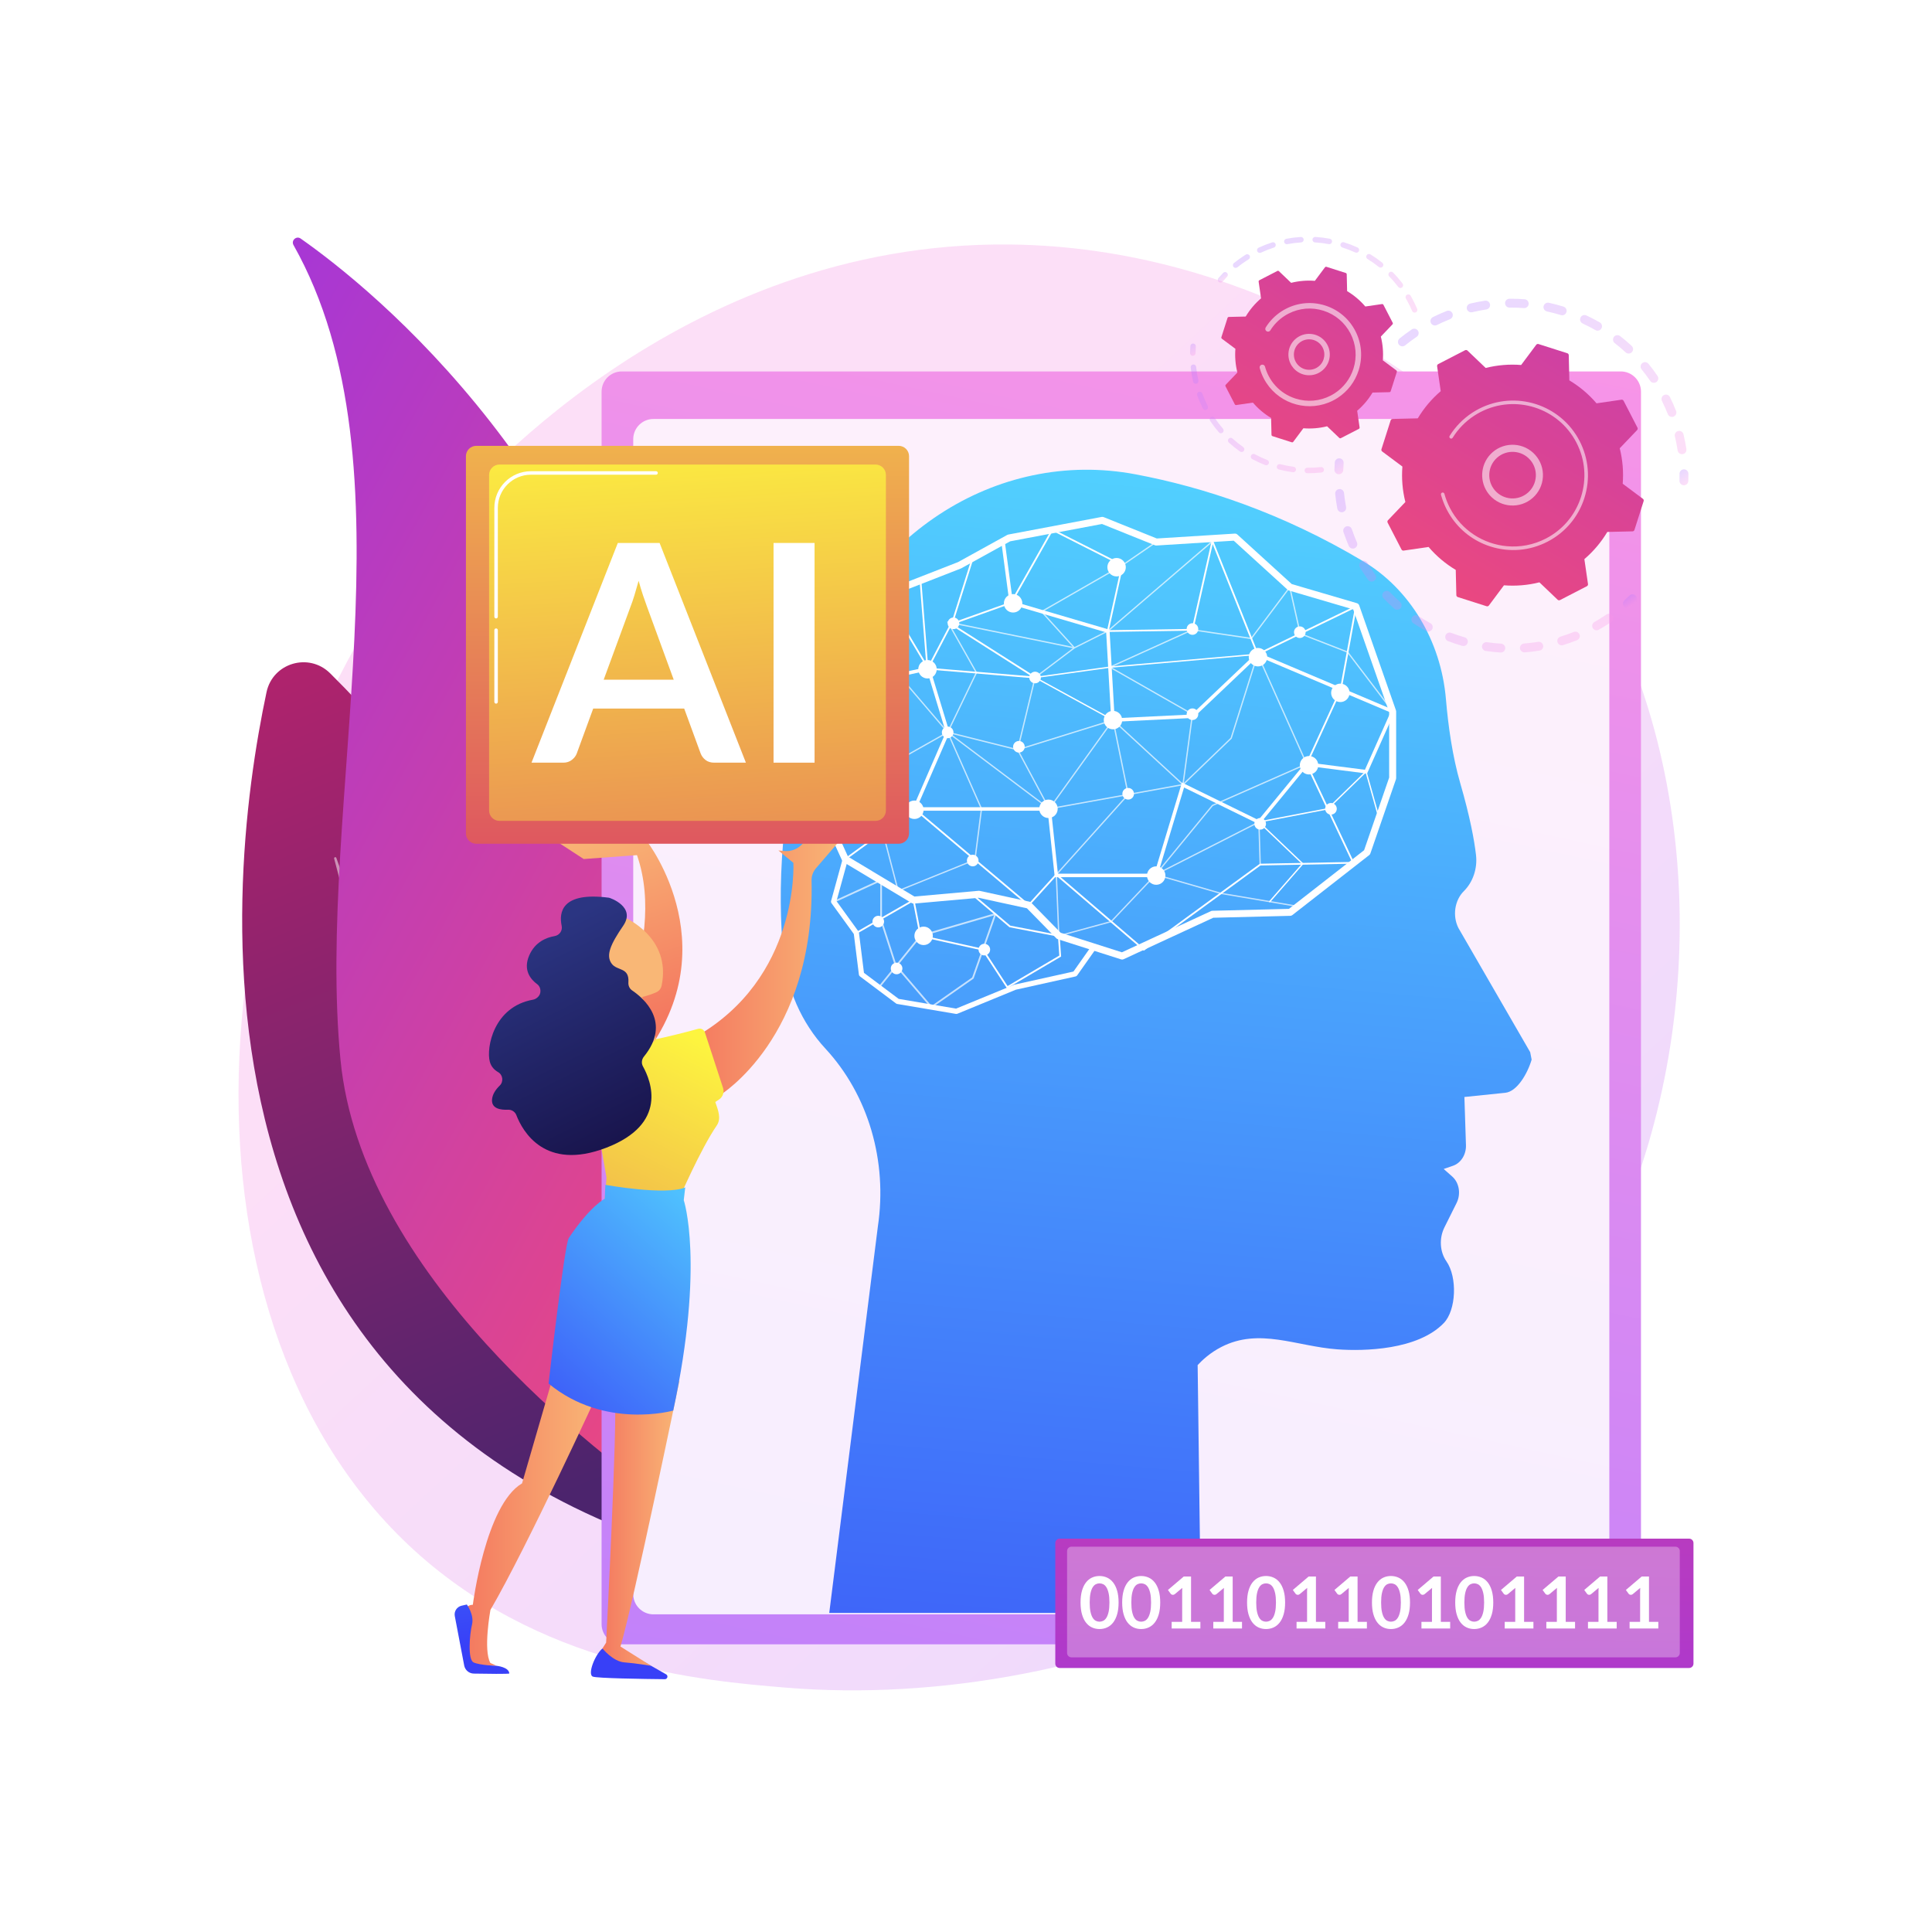 <?xml version="1.0" encoding="utf-8"?>
<!-- Generator: Adobe Illustrator 27.5.0, SVG Export Plug-In . SVG Version: 6.00 Build 0)  -->
<svg version="1.1" xmlns="http://www.w3.org/2000/svg" xmlns:xlink="http://www.w3.org/1999/xlink" x="0px" y="0px"
	 viewBox="0 0 3710 3710" style="enable-background:new 0 0 3710 3710;" xml:space="preserve">
<g id="Background">
	<g>
		<g>
			<rect style="fill:#FFFFFF;" width="3710" height="3710"/>
		</g>
	</g>
</g>
<g id="Illustration">
	<g>
		<g style="opacity:0.64;">
			<path style="fill:#FFFFFF;" d="M751.428,2509.232c-0.415,0-0.797-0.271-0.92-0.689c-0.149-0.506-0.285-1.022-0.405-1.535
				c-0.121-0.516,0.2-1.031,0.716-1.152c0.518-0.12,1.032,0.2,1.152,0.716c0.112,0.479,0.239,0.96,0.377,1.431
				c0.149,0.508-0.142,1.041-0.65,1.19C751.609,2509.219,751.517,2509.232,751.428,2509.232z"/>
			<path style="fill:#FFFFFF;" d="M750.335,2502.517c-0.513,0-0.938-0.406-0.958-0.923c-0.014-0.359-0.021-0.72-0.021-1.083
				c0-0.664,0.023-1.338,0.07-2.003l0.02-0.277c0.043-0.528,0.508-0.921,1.033-0.879c0.528,0.042,0.922,0.505,0.879,1.032
				l-0.019,0.257c-0.043,0.621-0.065,1.25-0.065,1.871c0,0.338,0.007,0.675,0.019,1.01c0.02,0.529-0.393,0.975-0.922,0.994
				C750.359,2502.517,750.347,2502.517,750.335,2502.517z M751.312,2494.069c-0.084,0-0.17-0.011-0.255-0.034
				c-0.511-0.141-0.811-0.668-0.67-1.179c0.297-1.08,0.662-2.152,1.084-3.187c0.2-0.491,0.759-0.726,1.25-0.526
				c0.491,0.2,0.726,0.76,0.526,1.25c-0.393,0.965-0.734,1.965-1.011,2.971C752.119,2493.79,751.733,2494.069,751.312,2494.069z
				 M754.811,2486.317c-0.18,0-0.362-0.051-0.524-0.156c-0.443-0.29-0.568-0.885-0.278-1.328c0.612-0.935,1.286-1.844,2.004-2.702
				c0.34-0.406,0.945-0.46,1.351-0.12c0.406,0.34,0.46,0.945,0.12,1.351c-0.669,0.8-1.298,1.648-1.869,2.521
				C755.43,2486.165,755.124,2486.317,754.811,2486.317z M760.505,2479.999c-0.278,0-0.554-0.12-0.744-0.353
				c-0.335-0.411-0.273-1.015,0.137-1.349c0.867-0.707,1.784-1.369,2.726-1.968c0.448-0.285,1.04-0.153,1.324,0.294
				c0.285,0.447,0.153,1.04-0.294,1.324c-0.879,0.56-1.735,1.178-2.544,1.837C760.932,2479.928,760.718,2479.999,760.505,2479.999z
				 M767.84,2475.699c-0.382,0-0.744-0.23-0.893-0.607c-0.194-0.493,0.047-1.05,0.54-1.244c1.04-0.41,2.116-0.763,3.196-1.047
				c0.512-0.135,1.037,0.171,1.172,0.683c0.135,0.512-0.171,1.037-0.683,1.172c-1.008,0.266-2.011,0.594-2.981,0.977
				C768.076,2475.677,767.957,2475.699,767.84,2475.699z M787.714,2475.544c-0.112,0-0.226-0.02-0.337-0.061
				c-0.976-0.366-1.984-0.678-2.997-0.927c-0.514-0.127-0.829-0.646-0.703-1.16c0.127-0.514,0.645-0.829,1.16-0.702
				c1.086,0.267,2.168,0.601,3.214,0.994c0.496,0.186,0.747,0.739,0.561,1.235C788.468,2475.306,788.102,2475.544,787.714,2475.544z
				 M776.135,2473.839c-0.501,0-0.923-0.389-0.956-0.897c-0.035-0.529,0.365-0.985,0.894-1.02c1.11-0.073,2.249-0.081,3.363-0.023
				c0.529,0.028,0.935,0.479,0.908,1.008c-0.027,0.529-0.469,0.942-1.007,0.908c-1.04-0.054-2.103-0.047-3.138,0.021
				C776.177,2473.838,776.156,2473.839,776.135,2473.839z"/>
			<path style="fill:#FFFFFF;" d="M793.752,2478.715c-0.189,0-0.38-0.055-0.547-0.171c-0.404-0.281-0.82-0.554-1.238-0.811
				c-0.451-0.278-0.591-0.869-0.313-1.32c0.278-0.451,0.869-0.591,1.32-0.313c0.448,0.276,0.894,0.568,1.327,0.869
				c0.435,0.302,0.542,0.9,0.24,1.335C794.354,2478.571,794.055,2478.715,793.752,2478.715z"/>
		</g>
		<g style="opacity:0.64;">
			<path style="fill:#FFFFFF;" d="M805.352,2497.435c-0.469,0-0.879-0.344-0.948-0.822c-0.07-0.485-0.156-0.976-0.254-1.458
				c-0.105-0.519,0.23-1.025,0.749-1.131c0.519-0.105,1.025,0.23,1.131,0.749c0.105,0.517,0.196,1.043,0.272,1.564
				c0.076,0.524-0.287,1.011-0.811,1.087C805.444,2497.431,805.397,2497.435,805.352,2497.435z"/>
			<path style="fill:#FFFFFF;" d="M778.008,2529.104c-0.666,0-1.34-0.023-2.005-0.069c-0.347-0.024-0.693-0.054-1.036-0.09
				c-0.527-0.055-0.909-0.527-0.854-1.054c0.055-0.526,0.529-0.909,1.054-0.854c0.321,0.034,0.644,0.062,0.968,0.084
				c0.621,0.043,1.251,0.065,1.871,0.065l0.248-0.001c0.003,0,0.006,0,0.008,0c0.526,0,0.954,0.424,0.959,0.95
				c0.005,0.53-0.421,0.963-0.951,0.968L778.008,2529.104z M783.424,2528.568c-0.448,0-0.848-0.315-0.94-0.771
				c-0.104-0.519,0.233-1.024,0.752-1.128c1.005-0.201,2.01-0.464,2.985-0.781c0.504-0.164,1.045,0.112,1.208,0.616
				c0.164,0.504-0.112,1.045-0.616,1.208c-1.046,0.34-2.123,0.622-3.201,0.837C783.55,2528.562,783.487,2528.568,783.424,2528.568z
				 M769.976,2527.927c-0.091,0-0.185-0.013-0.277-0.041c-1.053-0.317-2.099-0.7-3.109-1.138c-0.486-0.211-0.709-0.775-0.498-1.261
				c0.211-0.486,0.775-0.71,1.261-0.499c0.941,0.408,1.917,0.765,2.899,1.061c0.507,0.153,0.795,0.688,0.642,1.195
				C770.769,2527.659,770.388,2527.927,769.976,2527.927z M791.283,2525.697c-0.339,0-0.667-0.18-0.841-0.497
				c-0.255-0.464-0.086-1.047,0.379-1.302c0.898-0.493,1.777-1.045,2.614-1.64c0.432-0.307,1.03-0.206,1.338,0.226
				c0.307,0.432,0.206,1.031-0.226,1.337c-0.897,0.637-1.84,1.229-2.802,1.758C791.598,2525.659,791.44,2525.697,791.283,2525.697z
				 M797.923,2520.608c-0.239,0-0.479-0.089-0.665-0.268c-0.382-0.367-0.393-0.975-0.026-1.356c0.711-0.739,1.387-1.528,2.009-2.345
				c0.321-0.421,0.922-0.503,1.344-0.182c0.421,0.321,0.503,0.923,0.182,1.344c-0.666,0.875-1.39,1.72-2.153,2.512
				C798.426,2520.51,798.175,2520.608,797.923,2520.608z M802.746,2513.772c-0.144,0-0.29-0.032-0.427-0.101
				c-0.474-0.236-0.667-0.812-0.431-1.286c0.458-0.919,0.866-1.874,1.214-2.839c0.179-0.498,0.729-0.758,1.227-0.577
				c0.498,0.18,0.757,0.729,0.578,1.227c-0.373,1.035-0.811,2.06-1.302,3.045C803.438,2513.577,803.099,2513.772,802.746,2513.772z
				 M805.296,2505.802c-0.05,0-0.1-0.004-0.151-0.012c-0.523-0.083-0.88-0.574-0.797-1.097c0.123-0.779,0.214-1.576,0.268-2.367
				c0.016-0.236,0.03-0.471,0.04-0.705c0.023-0.529,0.472-0.941,1-0.917c0.529,0.023,0.94,0.47,0.917,1
				c-0.011,0.251-0.025,0.503-0.042,0.755c-0.059,0.848-0.155,1.701-0.288,2.535
				C806.167,2505.465,805.759,2505.802,805.296,2505.802z"/>
			<path style="fill:#FFFFFF;" d="M762.409,2524.312c-0.186,0-0.374-0.054-0.54-0.167c-0.434-0.296-0.867-0.609-1.285-0.93
				c-0.42-0.322-0.5-0.924-0.178-1.345c0.322-0.42,0.924-0.5,1.345-0.178c0.391,0.3,0.794,0.592,1.199,0.868
				c0.438,0.298,0.55,0.895,0.252,1.333C763.017,2524.165,762.715,2524.312,762.409,2524.312z"/>
		</g>
		<g>
			<path style="opacity:0.5;fill:#FFFFFF;" d="M763.041,2515.597c0.089,0.11,0.239,0.151,0.372,0.102l3.792-1.395
				c1.495,1.151,3.185,2.073,5.021,2.704l0.925,3.931c0.033,0.138,0.149,0.24,0.29,0.254l4.822,0.488
				c0.141,0.014,0.275-0.062,0.335-0.191l1.694-3.665c1.926-0.25,3.766-0.814,5.461-1.642l3.436,2.127
				c0.12,0.074,0.275,0.064,0.385-0.025l3.755-3.064c0.11-0.09,0.151-0.239,0.102-0.372l-1.395-3.792
				c1.151-1.495,2.073-3.185,2.704-5.021l3.931-0.925c0.138-0.032,0.24-0.149,0.254-0.29l0.489-4.822
				c0.014-0.141-0.062-0.275-0.191-0.335l-3.665-1.694c-0.25-1.926-0.814-3.766-1.642-5.461l2.127-3.436
				c0.074-0.12,0.064-0.275-0.025-0.385l-3.064-3.755c-0.089-0.11-0.239-0.151-0.372-0.102l-3.792,1.395
				c-1.495-1.151-3.184-2.073-5.021-2.704l-0.925-3.931c-0.033-0.138-0.149-0.24-0.29-0.254l-4.822-0.489
				c-0.141-0.014-0.275,0.063-0.335,0.191l-1.695,3.665c-1.926,0.25-3.766,0.814-5.461,1.642l-3.436-2.127
				c-0.12-0.074-0.275-0.064-0.385,0.025l-3.755,3.064c-0.11,0.09-0.151,0.239-0.102,0.372l1.395,3.792
				c-1.151,1.495-2.073,3.184-2.704,5.021l-3.931,0.925c-0.138,0.032-0.24,0.149-0.254,0.29l-0.488,4.822
				c-0.014,0.141,0.062,0.275,0.191,0.335l3.665,1.695c0.25,1.926,0.814,3.765,1.642,5.461l-2.127,3.436
				c-0.074,0.12-0.064,0.275,0.025,0.385L763.041,2515.597z"/>
			<path style="opacity:0.56;fill:#FFFFFF;" d="M777.993,2505.72c-2.659,0-4.994-1.952-5.393-4.66
				c-0.212-1.441,0.149-2.879,1.018-4.049c0.869-1.169,2.142-1.93,3.583-2.143c1.443-0.212,2.879,0.149,4.049,1.018
				c1.169,0.869,1.93,2.141,2.143,3.583c0.438,2.976-1.625,5.753-4.601,6.191C778.523,2505.7,778.256,2505.72,777.993,2505.72z
				 M778.003,2497.111c-0.155,0-0.311,0.011-0.466,0.034c-1.72,0.253-2.913,1.859-2.659,3.579c0.254,1.72,1.86,2.913,3.579,2.659
				c0.833-0.123,1.569-0.563,2.071-1.239s0.711-1.507,0.589-2.34c-0.123-0.833-0.563-1.569-1.239-2.071
				C779.327,2497.326,778.675,2497.111,778.003,2497.111z"/>
			<path style="opacity:0.56;fill:#FFFFFF;" d="M778.08,2512.273c-0.406,0-0.814-0.021-1.226-0.062
				c-0.065-0.007-0.131-0.014-0.196-0.021c-0.79-0.093-1.57-0.263-2.321-0.506c-0.162-0.052-0.266-0.203-0.266-0.365
				c0-0.039,0.006-0.079,0.019-0.119c0.065-0.201,0.282-0.312,0.483-0.247c0.761,0.247,1.554,0.413,2.358,0.494h0
				c4.2,0.427,8.103-1.515,10.383-4.737c1.014-1.432,1.706-3.118,1.961-4.962c0.019-0.137,0.036-0.276,0.05-0.416
				c0.039-0.386,0.058-0.77,0.058-1.15c-0.001-5.728-4.353-10.654-10.172-11.243c-6.207-0.629-11.765,3.908-12.394,10.114
				c-0.039,0.383-0.058,0.765-0.058,1.147c0,1.656,0.363,3.293,1.067,4.792c0.025,0.053,0.037,0.108,0.036,0.163
				c0,0.144-0.082,0.282-0.221,0.347c-0.192,0.09-0.42,0.007-0.51-0.184c-0.753-1.602-1.14-3.35-1.14-5.118
				c0-0.408,0.02-0.817,0.062-1.225c0.672-6.626,6.607-11.468,13.235-10.8c6.214,0.63,10.861,5.889,10.862,12.006
				c0,0.406-0.02,0.816-0.062,1.229C789.458,2507.625,784.197,2512.273,778.08,2512.273z"/>
		</g>
	</g>
	<g>
		<linearGradient id="SVGID_1_" gradientUnits="userSpaceOnUse" x1="3393.876" y1="3606.982" x2="1353.505" y2="1404.676">
			<stop  offset="0" style="stop-color:#B37CFF"/>
			<stop  offset="1" style="stop-color:#F895E7"/>
		</linearGradient>
		<path style="opacity:0.3;fill:url(#SVGID_1_);" d="M3109.537,2351.97c-280.362,655.313-1020.427,936.785-1600.279,888.794
			c-158.323-13.104-476.873-39.469-725.6-274.681c-477.662-451.71-404.098-1395.911,53.162-1951.803
			c58.885-71.587,466.483-551.216,1101.647-544.796c465.033,4.701,791.435,267.391,831.124,300.117
			c50.138,41.342,160.722,139.584,260.386,295.438C3264.15,1431.243,3284.735,1942.465,3109.537,2351.97z"/>
		<g>
			
				<linearGradient id="SVGID_00000157988143243474818250000006099816505743698360_" gradientUnits="userSpaceOnUse" x1="110.111" y1="584.178" x2="1346.22" y2="2330.288" gradientTransform="matrix(0.974 0.225 -0.225 0.974 364.96 271.946)">
				<stop  offset="0" style="stop-color:#CB236D"/>
				<stop  offset="1" style="stop-color:#4C246D"/>
			</linearGradient>
			<path style="fill:url(#SVGID_00000157988143243474818250000006099816505743698360_);" d="M1583.913,3040.54
				c0,0-342.672-1146.512-950.003-1747.667c-40.826-40.41-110.157-19.914-122.099,36.275
				C431.962,1704.87,302.606,2838,1583.913,3040.54z"/>
			<path style="opacity:0.5;fill:#FFFFFF;" d="M1463.766,2972.287c2.999,2.61-0.505,7.214-3.826,5.03
				c-122.458-80.515-601.193-483.254-818.273-1328.514c-0.697-2.715,3.281-3.995,4.21-1.35
				C714.34,1842.335,989.63,2559.615,1463.766,2972.287z"/>
		</g>
		<g>
			
				<linearGradient id="SVGID_00000040536795799810291500000014715988409725936568_" gradientUnits="userSpaceOnUse" x1="658.503" y1="1151.078" x2="2536.542" y2="1151.078" gradientTransform="matrix(0.876 0.483 -0.483 0.876 115.343 -89.645)">
				<stop  offset="0" style="stop-color:#A737D5"/>
				<stop  offset="1" style="stop-color:#EF497A"/>
			</linearGradient>
			<path style="fill:url(#SVGID_00000040536795799810291500000014715988409725936568_);" d="M563.629,470.638
				c-5.004-8.87,5.391-18.4,13.728-12.551c133.073,93.361,599.43,464.248,723.55,1152.052
				c113.564,629.308,90.15,1089.428,74.529,1260.238c-3.09,33.777-41.394,51.759-69.327,32.517
				c-165.555-114.042-612.415-457.623-652.285-867.997C606.18,1544.499,802.439,893.941,563.629,470.638z"/>
		</g>
		<g>
			<g>
				
					<linearGradient id="SVGID_00000025424661510926893040000017531813460188685485_" gradientUnits="userSpaceOnUse" x1="1689.594" y1="4071.485" x2="2458.845" y2="527.096">
					<stop  offset="0" style="stop-color:#B37CFF"/>
					<stop  offset="1" style="stop-color:#F895E7"/>
				</linearGradient>
				<path style="fill:url(#SVGID_00000025424661510926893040000017531813460188685485_);" d="M3112.32,3157.574H1194.062
					c-21.448,0-38.835-17.387-38.835-38.835V752.107c0-21.448,17.387-38.835,38.835-38.835H3112.32
					c21.448,0,38.835,17.387,38.835,38.835V3118.74C3151.155,3140.188,3133.768,3157.574,3112.32,3157.574z"/>
				<path style="opacity:0.86;fill:#FFFFFF;" d="M3051.553,3100.018H1254.829c-21.448,0-38.835-17.387-38.835-38.835V843.387
					c0-21.448,17.387-38.835,38.835-38.835h1796.723c21.448,0,38.835,17.387,38.835,38.835v2217.796
					C3090.387,3082.631,3073,3100.018,3051.553,3100.018z"/>
			</g>
			
				<linearGradient id="SVGID_00000151508618241425258920000018061377154723337357_" gradientUnits="userSpaceOnUse" x1="2318.04" y1="745.947" x2="2035.947" y2="3934.578">
				<stop  offset="0" style="stop-color:#53D8FF"/>
				<stop  offset="1" style="stop-color:#3840F7"/>
			</linearGradient>
			<path style="fill:url(#SVGID_00000151508618241425258920000018061377154723337357_);" d="M1592.382,3097.316l93.356-741.972
				c18.819-126.073-18.433-252.799-100.693-341.693h-0.002c-45.737-49.426-74.641-114.734-81.12-185.162
				c-10.116-109.987-8.901-289.692,57.616-508.572c87.95-289.406,351.313-459.574,619.1-409.081
				c130.844,24.67,281.35,74.043,437.314,167.078c88.699,52.91,149.104,152.18,158.638,264.594
				c4.433,52.265,12.64,110.147,27.544,161.578c18.73,64.629,26.841,108.87,30.191,137.583c3.037,26.038-5.789,52.111-23.15,69.358
				l-0.003,0.003c-17.907,17.787-22.358,47.638-10.58,71.017l137.802,238.428l2.788,14.291
				c-7.992,27.207-28.108,61.368-50.548,63.681l-78.558,8.097l2.983,92.571c0.577,17.879-9.649,34.207-24.698,39.413l-18.052,6.244
				l16.474,14.583c13.386,11.851,16.9,33.438,8.268,50.755l-23.25,46.638c-10.533,21.125-9.024,47.057,3.806,65.463
				c21.205,30.422,18.815,93.635-5.161,118.485c-50.021,51.846-152.93,54.187-204.301,50.43
				c-78.922-5.771-149.906-42.082-222.889-4.521c-21.487,11.057-36.439,25.067-45.442,34.751l6.145,475.96H1592.382z"/>
			<g>
				<path style="fill:#FFFFFF;" d="M2154.823,1842.601c-0.687,0-1.376-0.105-2.042-0.318l-121.591-38.786
					c-1.043-0.333-1.989-0.915-2.757-1.697l-56.466-57.625l-92.595-20.127l-124.405,11.128c-1.428,0.126-2.839-0.2-4.057-0.931
					l-131.122-78.74c-1.164-0.699-2.089-1.735-2.653-2.97l-42.99-94.256c-0.564-1.24-0.74-2.622-0.502-3.964l24.388-137.212
					l-3.663-93.894c-0.061-1.558,0.422-3.086,1.364-4.328l65.288-85.9l53.646-102.979c0.751-1.443,2.001-2.563,3.514-3.153
					l121.601-47.495l94.414-52.129c0.625-0.344,1.3-0.587,2.001-0.72l179.385-33.863c1.263-0.236,2.56-0.11,3.752,0.369
					l102.047,41.04l149.75-9.362c1.832-0.123,3.599,0.515,4.943,1.738l104.454,95.134l125.103,36.729
					c2.076,0.61,3.732,2.183,4.447,4.224l70.579,201.533c0.25,0.713,0.377,1.464,0.377,2.22v128.003
					c0,0.746-0.125,1.486-0.367,2.191l-49.143,142.468c-0.423,1.227-1.194,2.306-2.217,3.104l-147.631,115.214
					c-1.135,0.885-2.525,1.384-3.965,1.42l-147.891,3.683l-172.178,79.631C2156.751,1842.393,2155.788,1842.601,2154.823,1842.601z
					 M2036.862,1791.207l117.512,37.485l171.068-79.119c0.831-0.385,1.735-0.595,2.652-0.618l147.064-3.662l144.314-112.626
					l48.127-139.522V1367.41l-69.062-197.201l-123.281-36.194c-0.977-0.287-1.877-0.792-2.63-1.479l-103.497-94.261l-148.427,9.28
					c-1.01,0.059-1.999-0.098-2.925-0.472l-101.634-40.875l-176.397,33.299l-93.861,51.824c-0.259,0.143-0.528,0.269-0.803,0.375
					l-119.666,46.739l-52.744,101.249c-0.176,0.338-0.38,0.659-0.61,0.963l-64.177,84.437l3.598,92.21
					c0.018,0.482-0.015,0.964-0.098,1.438l-24.148,135.866l41.257,90.455l127.458,76.538l123.247-11.025
					c0.679-0.064,1.359-0.018,2.025,0.126l95.562,20.774c1.281,0.279,2.453,0.927,3.371,1.863L2036.862,1791.207z"/>
				<path style="fill:#FFFFFF;" d="M1836.535,1947.077c-0.28,0-0.563-0.023-0.841-0.07l-112.834-19.125
					c-0.792-0.135-1.54-0.456-2.181-0.936l-69.375-52.031c-1.094-0.82-1.807-2.05-1.976-3.406l-9.75-78.006l-42.843-59.162
					c-0.897-1.238-1.182-2.816-0.777-4.29l22.433-81.639l9.714,2.67l-21.792,79.308l42.182,58.252
					c0.497,0.687,0.813,1.489,0.918,2.33l9.647,77.166l66.687,50.015l110.207,18.679l111.301-45.778
					c0.267-0.11,0.543-0.197,0.825-0.259l113.285-25.152l35.65-50.587l8.235,5.805l-36.773,52.18
					c-0.723,1.025-1.802,1.743-3.026,2.016l-114.764,25.481l-112.235,46.161C1837.84,1946.949,1837.189,1947.077,1836.535,1947.077z
					"/>
				<polygon style="fill:#FFFFFF;" points="2221.736,1684.468 2025.441,1684.468 2011.814,1556.849 1750.792,1556.849 
					1816.232,1406.14 1780.296,1287.912 1600.681,1326.849 1599.258,1320.283 1784.924,1280.038 1823.378,1406.55 
					1761.031,1550.132 2017.852,1550.132 2031.479,1677.751 2216.748,1677.751 2269.613,1502.72 2416.551,1574.735 
					2507.718,1463.652 2621.057,1478.181 2670.063,1368.079 2415.7,1260.387 2291.265,1378.648 2134.083,1386.296 
					2124.172,1214.372 1938.698,1159.911 1922.736,1039.832 1929.394,1038.947 1944.782,1154.697 2130.607,1209.259 
					2140.406,1379.264 2288.448,1372.059 2414.263,1252.487 2678.981,1364.56 2625.159,1485.478 2510.551,1470.787 
					2418.369,1583.108 2273.757,1512.231 				"/>
				<path style="fill:#FFFFFF;" d="M2196.5,1825.661l-167.893-143.845l-53.093,58.549l-219.678-185.117l-0.166,0.121l-0.633,1.038
					l-0.431-0.262l-130.37,94.958l-1.978-2.716l129.244-94.137l-77.74-47.414l-5.033-84.258l55.518-126.571l-19.322-145.911
					l78.684,132.276l197.401,16.4l-158.433-100.727l118.008-42.114l79.545-140.785l137.027,69.393l-27.671,125.561l159.024-2.425
					l39.305-173.93l88.056,220.367l190.216-92.334l-29.875,162.933l-65.228,142.297l90.405,191.438l-180.891,3.501L2196.5,1825.661z
					 M2028.312,1677.143l168.352,144.239l222.71-162.774l176.765-3.419l-88.856-188.162l65.79-143.525l28.519-155.808
					l-187.501,91.016l-85.383-213.679l-37.505,165.963l-165.911,2.53l28.025-127.165l-131.841-66.766l-78.581,139.08
					l-112.714,40.225l164.13,104.348l-212.7-17.669l-71.207-119.705l17.299,130.625l-55.571,126.689l4.879,81.7l77.432,47.224
					l1.546-1.125l219.215,184.726L2028.312,1677.143z"/>
				<path style="opacity:0.68;fill:#FFFFFF;" d="M2033.232,1798.358c-0.264,0-0.526-0.084-0.745-0.243
					c-0.308-0.228-0.499-0.582-0.513-0.966l-4.772-117.619c-0.013-0.328,0.102-0.648,0.32-0.892l137.566-153.313l-28.5-139.478
					l-120.731,168.005c-0.256,0.354-0.699,0.538-1.105,0.522c-0.435-0.028-0.823-0.279-1.028-0.661l-60.441-112.865l-131.284-32.843
					l63.906,144.604c0.094,0.21,0.128,0.441,0.098,0.669l-12.596,97.958c-0.059,0.451-0.356,0.836-0.777,1.007l-147.468,59.589
					c-0.336,0.135-0.713,0.123-1.038-0.043c-0.323-0.162-0.561-0.456-0.653-0.807l-29.435-112.7l-114.331-55.802
					c-0.42-0.205-0.692-0.626-0.707-1.094c-0.013-0.467,0.233-0.905,0.641-1.135l238.214-134.439l-92.01-107.772l-120.825,105.624
					c-0.52,0.454-1.318,0.405-1.776-0.12c-0.458-0.523-0.405-1.318,0.12-1.776l121.784-106.463c0.253-0.221,0.589-0.318,0.92-0.308
					c0.336,0.025,0.648,0.182,0.866,0.438l93.569,109.6l133.931,33.505c0.346,0.087,0.638,0.313,0.805,0.626l59.751,111.575
					l121.233-168.702c0.292-0.403,0.791-0.592,1.287-0.497c0.489,0.105,0.869,0.489,0.969,0.979l29.204,142.92
					c0.08,0.392-0.03,0.797-0.295,1.094l-137.648,153.405l4.687,115.528l98.69-26.869l85.211-89.986
					c0.1-0.105,0.215-0.192,0.343-0.256l198.217-100.967c0.384-0.198,0.843-0.182,1.214,0.038c0.372,0.22,0.605,0.615,0.618,1.046
					l2.478,81.764c0.021,0.695-0.526,1.276-1.222,1.297c-0.838,0.002-1.276-0.528-1.297-1.222l-2.417-79.778l-196.253,99.966
					l-85.304,90.085c-0.159,0.167-0.361,0.289-0.584,0.349l-100.557,27.377C2033.453,1798.343,2033.342,1798.358,2033.232,1798.358z
					 M1582.963,1541.267l112.698,55.005c0.33,0.161,0.572,0.458,0.666,0.813l29.219,111.873l145.457-58.777l12.456-96.877
					l-64.244-145.369L1582.963,1541.267z"/>
				<path style="opacity:0.68;fill:#FFFFFF;" d="M2492.146,1741.752c-0.07,0-0.141-0.005-0.211-0.018l-147.805-24.963
					l-125.236-36.081c-0.407-0.118-0.728-0.431-0.853-0.836c-0.126-0.405-0.041-0.846,0.228-1.172l109.02-132.804
					c0.126-0.153,0.285-0.274,0.466-0.354l179.715-79.148l-92.283-206.421l-49.795,157.99c-0.063,0.2-0.176,0.382-0.326,0.528
					l-92.505,89.096c-0.389,0.371-0.966,0.459-1.443,0.216c-0.479-0.243-0.751-0.761-0.679-1.291l18.06-134.306l-157.736-89.981
					c-0.41-0.234-0.656-0.679-0.633-1.153c0.021-0.472,0.307-0.894,0.738-1.089l158.472-71.777c0.22-0.1,0.459-0.135,0.705-0.098
					l112.262,16.635l73.426-97.908c0.29-0.394,0.782-0.582,1.271-0.476c0.48,0.103,0.858,0.477,0.964,0.956l19.845,88.505
					l90.468,35.278c0.217,0.085,0.405,0.228,0.544,0.412l86.702,114.016c0.421,0.554,0.315,1.345-0.24,1.765
					c-0.554,0.423-1.343,0.315-1.764-0.239l-86.487-113.734l-90.763-35.393c-0.39-0.152-0.679-0.49-0.771-0.899l-19.394-86.495
					l-72.237,96.324c-0.277,0.367-0.723,0.546-1.192,0.49l-112.637-16.69l-155.886,70.607l156.329,89.178
					c0.444,0.254,0.692,0.753,0.623,1.261l-17.69,131.566l89.67-86.365l50.697-160.849c0.156-0.499,0.605-0.848,1.128-0.879
					c0.53-0.034,1.009,0.266,1.222,0.745l94.153,210.606c0.138,0.305,0.146,0.653,0.026,0.966c-0.121,0.313-0.361,0.564-0.667,0.7
					l-180.599,79.537l-107.615,131.092l123.259,35.521l147.666,24.932c0.685,0.115,1.148,0.766,1.031,1.451
					C2493.282,1741.318,2492.749,1741.752,2492.146,1741.752z"/>
				<path style="fill:#FFFFFF;" d="M2438.211,1732.645c-0.293,0-0.589-0.102-0.828-0.31c-0.523-0.458-0.579-1.253-0.122-1.778
					l62.583-71.779l-83.255-79.353c-0.341-0.326-0.472-0.815-0.34-1.268c0.133-0.453,0.508-0.792,0.971-0.881l131.965-25.326
					l73.043-71.125c0.317-0.31,0.774-0.426,1.205-0.315c0.43,0.116,0.766,0.449,0.885,0.876l22.3,79.44
					c0.188,0.671-0.202,1.366-0.871,1.553c-0.676,0.202-1.366-0.202-1.553-0.871l-21.728-77.4l-71.795,69.91
					c-0.177,0.172-0.4,0.289-0.641,0.334l-129.933,24.935l82.356,78.497c0.487,0.466,0.523,1.232,0.08,1.74l-63.375,72.688
					C2438.912,1732.499,2438.562,1732.645,2438.211,1732.645z"/>
				<path style="fill:#FFFFFF;" d="M1781.057,1286.835c-0.112,0-0.223-0.012-0.336-0.034c-0.733-0.149-1.279-0.766-1.338-1.512
					l-13.376-168.734c-0.072-0.925,0.617-1.733,1.542-1.807c0.956-0.075,1.733,0.618,1.807,1.542l12.915,162.923l46.309-88.571
					l37.726-119.657c0.28-0.885,1.231-1.369,2.107-1.097c0.884,0.28,1.376,1.223,1.097,2.107l-37.841,119.93l-49.125,94.01
					C1782.251,1286.495,1781.674,1286.835,1781.057,1286.835z"/>
				<path style="opacity:0.68;fill:#FFFFFF;" d="M2014.833,1554.376c-0.272,0-0.538-0.089-0.758-0.254l-195.028-146.959
					c-0.48-0.361-0.638-1.01-0.377-1.551l54.912-113.915l-54.597-96.608c-0.243-0.43-0.211-0.961,0.079-1.361
					c0.289-0.399,0.789-0.589,1.269-0.494l239.302,48.785l-60.471-66.737c-0.256-0.284-0.37-0.666-0.312-1.043
					c0.061-0.377,0.287-0.707,0.618-0.895l155.14-88.988l64.856-44.545c0.576-0.39,1.359-0.249,1.751,0.325
					c0.394,0.574,0.248,1.358-0.325,1.751l-64.943,44.599l-153.869,88.263l61.356,67.717l63.388-31.782l200.616-172.254
					c0.53-0.451,1.323-0.39,1.776,0.136c0.453,0.528,0.392,1.322-0.136,1.776l-200.872,172.424l-64.395,32.328l-75.036,56.647
					l-32.905,136.156l180.997-56.327c0.433-0.141,0.899-0.026,1.227,0.275l134.439,123.887c0.353,0.325,0.49,0.818,0.356,1.277
					c-0.133,0.459-0.515,0.803-0.984,0.889l-256.851,46.457C2014.982,1554.37,2014.906,1554.376,2014.833,1554.376z
					 M1821.387,1405.774l193.763,146.005l253.819-45.907l-132.045-121.679l-182.424,56.771c-0.436,0.141-0.905,0.028-1.235-0.284
					c-0.331-0.31-0.469-0.774-0.364-1.214l33.533-138.752c0.069-0.284,0.233-0.535,0.466-0.71l73.26-55.305l-237.623-48.444
					l53.56,94.776c0.202,0.359,0.216,0.795,0.038,1.166L1821.387,1405.774z"/>
				<path style="fill:#FFFFFF;" d="M2137.243,1384.033c-0.203,0-0.41-0.049-0.602-0.154l-149.584-81.764
					c-0.477-0.261-0.733-0.799-0.635-1.333c0.097-0.533,0.526-0.944,1.066-1.02l143.724-19.898l283.659-24.708
					c0.73-0.052,1.305,0.453,1.364,1.145c0.061,0.694-0.453,1.304-1.145,1.364l-283.597,24.701l-139.883,19.368l146.238,79.934
					c0.612,0.334,0.835,1.099,0.502,1.709C2138.121,1383.797,2137.689,1384.033,2137.243,1384.033z"/>
				<polygon style="fill:#FFFFFF;" points="1933.777,1897.973 1886.199,1825.014 1766.243,1798.501 1753.168,1731.11 
					1645.251,1793.052 1643.578,1790.139 1755.569,1725.859 1769.119,1795.697 1888.262,1822.029 1934.836,1893.451 
					2034.147,1834.964 2031.644,1798.504 1938.511,1780.604 1866.819,1719.608 1868.997,1717.05 1940.013,1777.472 
					2034.819,1795.693 2037.64,1836.804 				"/>
				<path style="opacity:0.68;fill:#FFFFFF;" d="M1788.546,1935.485c-0.477,0-0.948-0.202-1.277-0.589l-66.169-77.397
					l-31.737,39.269c-0.582,0.72-1.638,0.836-2.361,0.249c-0.72-0.582-0.833-1.64-0.249-2.361l32.128-39.755l-0.231-0.272
					c-0.144-0.169-0.254-0.364-0.323-0.576l-27.936-86.72c-0.052-0.166-0.08-0.339-0.08-0.515v-74.101l-87.617,40.194
					c-0.845,0.39-1.838,0.016-2.227-0.827c-0.387-0.843-0.016-1.84,0.826-2.227l89.996-41.285c0.518-0.238,1.123-0.195,1.607,0.113
					c0.48,0.308,0.772,0.841,0.772,1.414v76.454l27.535,85.473l45.248-55.986c0.215-0.266,0.507-0.461,0.836-0.556l143.699-41.845
					c0.604-0.174,1.256,0.002,1.689,0.457c0.433,0.458,0.572,1.118,0.364,1.712l-43.251,122.806
					c-0.116,0.331-0.334,0.617-0.622,0.818l-79.658,55.746C1789.215,1935.386,1788.879,1935.485,1788.546,1935.485z
					 M1723.246,1854.842l65.584,76.713l77.968-54.562l41.986-119.213l-140.054,40.783L1723.246,1854.842z"/>
				<circle style="fill:#FFFFFF;" cx="1781.057" cy="1285.156" r="17.712"/>
				<circle style="fill:#FFFFFF;" cx="1945.456" cy="1158.542" r="17.712"/>
				<circle style="fill:#FFFFFF;" cx="2220.227" cy="1681.338" r="17.712"/>
				
					<ellipse transform="matrix(0.924 -0.383 0.383 0.924 -299.349 1020.284)" style="fill:#FFFFFF;" cx="2414.981" cy="1262.605" rx="17.712" ry="17.712"/>
				<circle style="fill:#FFFFFF;" cx="2144.172" cy="1089.2" r="17.712"/>
				<circle style="fill:#FFFFFF;" cx="2137.245" cy="1382.774" r="17.712"/>
				<circle style="fill:#FFFFFF;" cx="2013.36" cy="1553.117" r="17.712"/>
				<circle style="fill:#FFFFFF;" cx="1755.911" cy="1554.975" r="17.712"/>
				<circle style="fill:#FFFFFF;" cx="1773.623" cy="1797.099" r="17.712"/>
				<circle style="fill:#FFFFFF;" cx="2513.722" cy="1469.494" r="17.712"/>
				
					<ellipse transform="matrix(0.23 -0.973 0.973 0.23 688.336 3528.757)" style="fill:#FFFFFF;" cx="2573.555" cy="1329.504" rx="17.712" ry="17.712"/>
				<circle style="fill:#FFFFFF;" cx="1830.954" cy="1196.946" r="11.15"/>
				<circle style="fill:#FFFFFF;" cx="2496.01" cy="1214.003" r="11.15"/>
				<circle style="fill:#FFFFFF;" cx="2419.937" cy="1581.978" r="11.15"/>
				<circle style="fill:#FFFFFF;" cx="2555.843" cy="1553.117" r="11.15"/>
				<circle style="fill:#FFFFFF;" cx="1890.207" cy="1823.522" r="11.15"/>
				<circle style="fill:#FFFFFF;" cx="1721.723" cy="1859.733" r="11.15"/>
				<circle style="fill:#FFFFFF;" cx="1686.536" cy="1769.722" r="11.15"/>
				<circle style="fill:#FFFFFF;" cx="1987.66" cy="1301.01" r="11.15"/>
				<circle style="fill:#FFFFFF;" cx="2166.448" cy="1524.255" r="11.15"/>
				<circle style="fill:#FFFFFF;" cx="2289.857" cy="1207.896" r="11.15"/>
				<circle style="fill:#FFFFFF;" cx="1867.908" cy="1652.476" r="11.15"/>
				<circle style="fill:#FFFFFF;" cx="1956.606" cy="1434.032" r="11.15"/>
				<circle style="fill:#FFFFFF;" cx="1819.805" cy="1406.415" r="11.15"/>
				<circle style="fill:#FFFFFF;" cx="2289.857" cy="1371.513" r="11.15"/>
			</g>
		</g>
		<g>
			
				<linearGradient id="SVGID_00000078011449900605157650000003360072137427582592_" gradientUnits="userSpaceOnUse" x1="-1338.443" y1="1587.736" x2="-1459.513" y2="1958.842" gradientTransform="matrix(-1 0 0 1 -214.264 0)">
				<stop  offset="0" style="stop-color:#F9B776"/>
				<stop  offset="1" style="stop-color:#F47960"/>
			</linearGradient>
			<path style="fill:url(#SVGID_00000078011449900605157650000003360072137427582592_);" d="M1242.057,1615.179
				c0,0,168.431,215.647-23.737,434.977l-72.246-6.732c0,0,139.073-223.306,77.129-401.312l-102.339,7.471l-56.593-36.887
				L1242.057,1615.179z"/>
			
				<linearGradient id="SVGID_00000063612053460222598640000004692122122158023848_" gradientUnits="userSpaceOnUse" x1="-1364.073" y1="2906.476" x2="-1108.972" y2="2906.476" gradientTransform="matrix(-1 0 0 1 -214.264 0)">
				<stop  offset="0" style="stop-color:#F9B776"/>
				<stop  offset="1" style="stop-color:#F47960"/>
			</linearGradient>
			<path style="fill:url(#SVGID_00000063612053460222598640000004692122122158023848_);" d="M1149.809,2670.979
				c0,0-136.465,297.428-208.063,420.622c0,0-14.22,77.516,0,101.891l12.119,5.387l-56.56-1.683c0,0-5.025-104.267-1.101-110.092
				c3.924-5.824,11.772-5.442,11.772-5.442s24.252-192.139,94.488-233.146l68.067-234.443L1149.809,2670.979z"/>
			
				<linearGradient id="SVGID_00000054238046840792142660000011967920517247193222_" gradientUnits="userSpaceOnUse" x1="-1013.429" y1="2335.99" x2="-1139.763" y2="3157.159" gradientTransform="matrix(-1 0 0 1 -214.264 0)">
				<stop  offset="0" style="stop-color:#53D8FF"/>
				<stop  offset="1" style="stop-color:#3840F7"/>
			</linearGradient>
			<path style="fill:url(#SVGID_00000054238046840792142660000011967920517247193222_);" d="M978.021,3213.481
				c0.084,1.364-44.165,0.741-68.202,0.302c-8.875-0.162-16.442-6.4-18.334-15.073l-18.152-95.367
				c-1.725-9.063,4.03-17.866,13.024-19.922l10.132-2.316c0,0,14.454,19.828,9.904,38.496c-4.55,18.668-8.599,67.024,2.899,72.659
				c11.498,5.635,44.574,6.619,44.574,6.619S977.265,3201.199,978.021,3213.481z"/>
			
				<linearGradient id="SVGID_00000053524202769203769530000004681275434241359803_" gradientUnits="userSpaceOnUse" x1="-1280.739" y1="2294.867" x2="-1407.074" y2="3116.038" gradientTransform="matrix(-1 0 0 1 -214.264 0)">
				<stop  offset="0" style="stop-color:#53D8FF"/>
				<stop  offset="1" style="stop-color:#3840F7"/>
			</linearGradient>
			<path style="fill:url(#SVGID_00000053524202769203769530000004681275434241359803_);" d="M1279.154,3215.212
				c4.476,2.55,2.63,9.383-2.521,9.331c-40.225-0.405-130.361-1.677-138.371-5.008c-10.341-4.3,3.768-41.458,18.617-54.035
				l81.988,26.759L1279.154,3215.212z"/>
			
				<linearGradient id="SVGID_00000183226779219004274280000002709173084292857007_" gradientUnits="userSpaceOnUse" x1="-1518.868" y1="2925.444" x2="-1371.144" y2="2925.444" gradientTransform="matrix(-1 0 0 1 -214.264 0)">
				<stop  offset="0" style="stop-color:#F9B776"/>
				<stop  offset="1" style="stop-color:#F47960"/>
			</linearGradient>
			<path style="fill:url(#SVGID_00000183226779219004274280000002709173084292857007_);" d="M1304.604,2652.01
				c0,0-88.187,426.615-113.133,509.835l59.015,37.034c0,0-29.574-5.03-51.504-6.619c-21.93-1.589-42.102-26.759-42.102-26.759
				l7.07-11.276c0,0,22.115-424.293,16.731-472.472L1304.604,2652.01z"/>
			
				<linearGradient id="SVGID_00000062176546453799121620000013473287151419033729_" gradientUnits="userSpaceOnUse" x1="-1837.093" y1="1817.12" x2="-1547.896" y2="1817.12" gradientTransform="matrix(-1 0 0 1 -214.264 0)">
				<stop  offset="0" style="stop-color:#F9B776"/>
				<stop  offset="1" style="stop-color:#F47960"/>
			</linearGradient>
			<path style="fill:url(#SVGID_00000062176546453799121620000013473287151419033729_);" d="M1523.514,1656.926
				c0,0,12.164,221.922-189.882,335.324l48.644,110.942c0,0,182.926-110.643,176.161-412.41c-0.194-8.66,2.929-17.07,8.585-23.631
				l38.878-45.103c14.812-17.184,20.348-40.496,14.842-62.504l-5.118-20.456c-1.713-6.848-9.513-10.143-15.617-6.598l-4.066,2.361
				c-12.943,7.517-23.195,18.913-29.307,32.576l-19.09,42.673c-7.131,15.94-23.572,25.618-40.97,24.116l-11.804-1.019
				L1523.514,1656.926z"/>
			
				<linearGradient id="SVGID_00000092435351934802513570000004985790949150803083_" gradientUnits="userSpaceOnUse" x1="-1520.182" y1="1974.334" x2="-977.999" y2="3048.173" gradientTransform="matrix(-1 0 0 1 -214.264 0)">
				<stop  offset="0" style="stop-color:#FDF53F"/>
				<stop  offset="1" style="stop-color:#D93C65"/>
			</linearGradient>
			<path style="fill:url(#SVGID_00000092435351934802513570000004985790949150803083_);" d="M1340.665,1975.62
				c-33.802,9.374-148.318,39.499-219.809,38.268l43.894,247.699l-3.493,40.4l143.112-0.641c0,0,40.287-93.563,72.073-140.209
				c9.18-13.472,2.348-29.542-2.855-44.992l7.149-4.76c7.275-4.843,10.429-13.941,7.714-22.248l-34.85-106.626
				C1351.789,1977.137,1346.129,1974.105,1340.665,1975.62z"/>
			
				<linearGradient id="SVGID_00000152232050921066850060000001801644706838682036_" gradientUnits="userSpaceOnUse" x1="-1649.294" y1="2258.088" x2="-1175.542" y2="2792.375" gradientTransform="matrix(-1 0 0 1 -214.264 0)">
				<stop  offset="0" style="stop-color:#53D8FF"/>
				<stop  offset="1" style="stop-color:#3840F7"/>
			</linearGradient>
			<path style="fill:url(#SVGID_00000152232050921066850060000001801644706838682036_);" d="M1315.836,2280.205l-2.815,24.476
				c0,0,40.443,121.118-20.222,404.005c0,0-131.387,37.221-239.373-51.845c0,0,30.462-267.002,38.782-279.439
				c41.442-61.948,69.049-75.414,69.049-75.414l1.245-26.74C1162.501,2275.248,1277.999,2296.13,1315.836,2280.205z"/>
			
				<linearGradient id="SVGID_00000139286480647426867080000011777410529538258336_" gradientUnits="userSpaceOnUse" x1="-1474.085" y1="1959.103" x2="-1383.686" y2="1959.103" gradientTransform="matrix(-1 0 0 1 -214.264 0)">
				<stop  offset="0" style="stop-color:#F9B776"/>
				<stop  offset="1" style="stop-color:#F47960"/>
			</linearGradient>
			<path style="fill:url(#SVGID_00000139286480647426867080000011777410529538258336_);" d="M1259.814,1995.584
				c0.502-0.663-29.877-91.721-29.877-91.721l-43.516,3.948l-17,103.3C1169.422,2011.111,1237.62,2024.877,1259.814,1995.584z"/>
			
				<linearGradient id="SVGID_00000010304643283855048240000002132691507810494626_" gradientUnits="userSpaceOnUse" x1="-1330.412" y1="1842.281" x2="-672.422" y2="1887.024" gradientTransform="matrix(-1 0 0 1 -214.264 0)">
				<stop  offset="0" style="stop-color:#F9B776"/>
				<stop  offset="1" style="stop-color:#F47960"/>
			</linearGradient>
			<path style="fill:url(#SVGID_00000010304643283855048240000002132691507810494626_);" d="M1196.839,1760.264
				c2.901,1.807,92.988,39.037,73.633,132.563c-1.144,5.527-4.832,10.211-9.986,12.51c-13.22,5.896-41.68,15.993-75.72,12.534
				c-47.193-4.796-78.118-87.149-76.802-111.113C1109.279,1782.793,1168.08,1742.356,1196.839,1760.264z"/>
			
				<linearGradient id="SVGID_00000018231481244300200780000007950874266075298976_" gradientUnits="userSpaceOnUse" x1="-1222.262" y1="1802.618" x2="-1453.873" y2="2265.841" gradientTransform="matrix(-1 0 0 1 -214.264 0)">
				<stop  offset="0" style="stop-color:#2B3582"/>
				<stop  offset="1" style="stop-color:#150E42"/>
			</linearGradient>
			<path style="fill:url(#SVGID_00000018231481244300200780000007950874266075298976_);" d="M1169.422,1723.904
				c2.369,0.311,52.06,17.618,27.418,53.626s-33.887,57.205-22.231,73.017c10.619,14.405,34.142,6.195,32.089,36.165
				c-0.411,5.999,2.184,11.823,7.163,15.194c22.167,15.005,76.247,61.189,22.666,127.053c-4.355,5.353-5.253,12.744-1.892,18.771
				c15.693,28.148,48.657,110.608-70.685,156.349c-117.929,45.199-160.508-31.888-172.404-62.701
				c-2.573-6.664-9.135-10.744-16.27-10.407c-12.958,0.612-31.321-1.544-30.477-18.861c0.513-10.518,7.076-19.944,14.832-27.501
				c7.676-7.48,6.16-20.576-3.159-25.871c-7.039-4-13.269-10.244-15.898-19.986c-7.147-26.483,7.121-105.668,83.022-119.088
				c6.331-1.119,12.961-7.055,13.883-13.418c0.014-0.094,0.028-0.189,0.044-0.284c1.018-6.154-1.064-12.446-6.094-16.135
				c-12.12-8.891-27.662-26.79-15.038-55.494c11.196-25.458,32.67-34.046,48.621-36.783c9.365-1.607,15.522-10.464,13.548-19.758
				C1073.179,1752.462,1077.868,1711.9,1169.422,1723.904z"/>
			
				<linearGradient id="SVGID_00000032618385266072358830000005088412024170827447_" gradientUnits="userSpaceOnUse" x1="1320.175" y1="276.683" x2="1320.175" y2="1858.405">
				<stop  offset="0" style="stop-color:#FDF53F"/>
				<stop  offset="1" style="stop-color:#D93C65"/>
			</linearGradient>
			<path style="fill:url(#SVGID_00000032618385266072358830000005088412024170827447_);" d="M1725.716,1620.255H914.634
				c-11.005,0-19.926-8.921-19.926-19.926V876.053c0-11.005,8.921-19.926,19.926-19.926h811.082
				c11.005,0,19.927,8.921,19.927,19.926v724.275C1745.642,1611.334,1736.721,1620.255,1725.716,1620.255z"/>
			
				<linearGradient id="SVGID_00000079472227357186290350000014069730519625095336_" gradientUnits="userSpaceOnUse" x1="1291.743" y1="778.915" x2="1388.203" y2="2322.295">
				<stop  offset="0" style="stop-color:#FDF53F"/>
				<stop  offset="1" style="stop-color:#D93C65"/>
			</linearGradient>
			<path style="fill:url(#SVGID_00000079472227357186290350000014069730519625095336_);" d="M1681.266,1576.334H959.131
				c-11.005,0-19.926-8.921-19.926-19.926V912.005c0-11.005,8.921-19.926,19.926-19.926h722.135
				c11.005,0,19.926,8.921,19.926,19.926v644.402C1701.192,1567.412,1692.271,1576.334,1681.266,1576.334z"/>
			<path style="fill:#FFFFFF;" d="M952.638,1187.602c-1.855,0-3.358-1.504-3.358-3.358V975.147
				c0-38.751,31.527-70.279,70.279-70.279h240.263c1.855,0,3.358,1.504,3.358,3.358c0,1.855-1.504,3.358-3.358,3.358h-240.263
				c-35.048,0-63.562,28.513-63.562,63.562v209.096C955.997,1186.098,954.493,1187.602,952.638,1187.602z"/>
			<path style="fill:#FFFFFF;" d="M952.638,1351.217c-1.855,0-3.358-1.504-3.358-3.358v-137.766c0-1.855,1.504-3.358,3.358-3.358
				c1.855,0,3.358,1.504,3.358,3.358v137.766C955.997,1349.713,954.493,1351.217,952.638,1351.217z"/>
			<g>
				<path style="fill:#FFFFFF;" d="M1432.337,1464.546h-60.687c-6.812,0-12.401-1.7-16.777-5.106
					c-4.377-3.401-7.542-7.632-9.483-12.691l-31.511-86.074h-174.769l-31.513,86.074c-1.558,4.477-4.623,8.562-9.19,12.253
					c-4.574,3.698-10.167,5.544-16.777,5.544h-60.979l165.725-421.9h80.236L1432.337,1464.546z M1159.24,1305.239h134.506
					l-51.351-140.341c-2.333-6.223-4.915-13.568-7.732-22.028c-2.822-8.462-5.594-17.653-8.316-27.572
					c-2.725,9.919-5.397,19.16-8.024,27.718c-2.625,8.562-5.205,16.047-7.732,22.466L1159.24,1305.239z"/>
				<path style="fill:#FFFFFF;" d="M1564.213,1464.546h-78.778v-421.9h78.778V1464.546z"/>
			</g>
		</g>
		<g>
			
				<linearGradient id="SVGID_00000100346860003872764080000005138324897395636360_" gradientUnits="userSpaceOnUse" x1="2634.912" y1="3447.653" x2="2660.361" y2="1264.29">
				<stop  offset="0" style="stop-color:#A737D5"/>
				<stop  offset="1" style="stop-color:#EF497A"/>
			</linearGradient>
			<path style="fill:url(#SVGID_00000100346860003872764080000005138324897395636360_);" d="M3243.566,3203.015H2034.855
				c-4.636,0-8.394-3.758-8.394-8.394v-231.592c0-4.636,3.758-8.395,8.394-8.395h1208.711c4.636,0,8.394,3.758,8.394,8.395v231.592
				C3251.96,3199.257,3248.202,3203.015,3243.566,3203.015z"/>
			<path style="opacity:0.31;fill:#FFFFFF;" d="M3217.285,3182.569H2057.527c-4.636,0-8.394-3.758-8.394-8.394v-195.697
				c0-4.636,3.758-8.394,8.394-8.394h1159.758c4.636,0,8.394,3.758,8.394,8.394v195.697
				C3225.68,3178.81,3221.921,3182.569,3217.285,3182.569z"/>
			<g>
				<path style="fill:#FFFFFF;" d="M2148.014,3077.313c0,8.682-0.93,16.229-2.792,22.638c-1.86,6.411-4.433,11.705-7.718,15.887
					c-3.286,4.18-7.168,7.294-11.648,9.339c-4.48,2.042-9.314,3.065-14.507,3.065c-5.191,0-10.005-1.023-14.438-3.065
					c-4.433-2.044-8.281-5.159-11.543-9.339c-3.262-4.182-5.813-9.476-7.651-15.887c-1.838-6.409-2.755-13.956-2.755-22.638
					c0-8.729,0.918-16.288,2.755-22.675c1.838-6.386,4.389-11.671,7.651-15.851c3.262-4.182,7.11-7.294,11.543-9.338
					c4.433-2.044,9.247-3.068,14.438-3.068c5.193,0,10.027,1.023,14.507,3.068c4.48,2.044,8.362,5.156,11.648,9.338
					c3.284,4.18,5.858,9.464,7.718,15.851C2147.084,3061.025,2148.014,3068.584,2148.014,3077.313z M2130.439,3077.313
					c0-7.213-0.529-13.186-1.584-17.919c-1.058-4.731-2.47-8.5-4.239-11.302c-1.769-2.802-3.803-4.768-6.099-5.894
					c-2.298-1.125-4.686-1.688-7.168-1.688c-2.435,0-4.79,0.563-7.063,1.688c-2.275,1.126-4.285,3.092-6.03,5.894
					c-1.747,2.802-3.136,6.571-4.17,11.302c-1.035,4.733-1.552,10.706-1.552,17.919s0.517,13.186,1.552,17.917
					c1.033,4.733,2.423,8.502,4.17,11.304c1.745,2.802,3.754,4.767,6.03,5.892c2.273,1.127,4.628,1.688,7.063,1.688
					c2.482,0,4.871-0.561,7.168-1.688c2.296-1.125,4.33-3.09,6.099-5.892c1.769-2.802,3.181-6.571,4.239-11.304
					C2129.911,3090.499,2130.439,3084.526,2130.439,3077.313z"/>
				<path style="fill:#FFFFFF;" d="M2227.958,3077.313c0,8.682-0.93,16.229-2.792,22.638c-1.86,6.411-4.433,11.705-7.718,15.887
					c-3.286,4.18-7.168,7.294-11.648,9.339c-4.48,2.042-9.314,3.065-14.507,3.065c-5.191,0-10.005-1.023-14.438-3.065
					c-4.433-2.044-8.281-5.159-11.543-9.339c-3.262-4.182-5.813-9.476-7.651-15.887c-1.838-6.409-2.755-13.956-2.755-22.638
					c0-8.729,0.918-16.288,2.755-22.675s4.389-11.671,7.651-15.851c3.262-4.182,7.11-7.294,11.543-9.338
					c4.433-2.044,9.247-3.068,14.438-3.068c5.193,0,10.027,1.023,14.507,3.068c4.48,2.044,8.362,5.156,11.648,9.338
					c3.284,4.18,5.858,9.464,7.718,15.851C2227.028,3061.025,2227.958,3068.584,2227.958,3077.313z M2210.383,3077.313
					c0-7.213-0.529-13.186-1.584-17.919c-1.058-4.731-2.47-8.5-4.239-11.302c-1.769-2.802-3.803-4.768-6.099-5.894
					c-2.298-1.125-4.687-1.688-7.168-1.688c-2.435,0-4.79,0.563-7.063,1.688c-2.275,1.126-4.285,3.092-6.03,5.894
					c-1.747,2.802-3.136,6.571-4.17,11.302c-1.035,4.733-1.552,10.706-1.552,17.919s0.517,13.186,1.552,17.917
					c1.033,4.733,2.423,8.502,4.17,11.304c1.745,2.802,3.754,4.767,6.03,5.892c2.273,1.127,4.628,1.688,7.063,1.688
					c2.482,0,4.871-0.561,7.168-1.688c2.296-1.125,4.33-3.09,6.099-5.892c1.769-2.802,3.181-6.571,4.239-11.304
					C2209.854,3090.499,2210.383,3084.526,2210.383,3077.313z"/>
				<path style="fill:#FFFFFF;" d="M2249.939,3114.389h20.193v-58.098c0-2.249,0.069-4.617,0.207-7.098l-14.335,11.991
					c-0.598,0.507-1.206,0.851-1.826,1.035c-0.62,0.182-1.23,0.276-1.828,0.276c-0.92,0-1.757-0.197-2.514-0.588
					c-0.758-0.389-1.321-0.837-1.69-1.343l-5.375-7.373l30.394-25.846h13.99v87.043h17.917v12.75h-55.134V3114.389z"/>
				<path style="fill:#FFFFFF;" d="M2329.883,3114.389h20.193v-58.098c0-2.249,0.069-4.617,0.207-7.098l-14.335,11.991
					c-0.598,0.507-1.206,0.851-1.825,1.035c-0.62,0.182-1.23,0.276-1.828,0.276c-0.92,0-1.757-0.197-2.514-0.588
					c-0.758-0.389-1.321-0.837-1.69-1.343l-5.375-7.373l30.394-25.846h13.99v87.043h17.917v12.75h-55.134V3114.389z"/>
				<path style="fill:#FFFFFF;" d="M2467.787,3077.313c0,8.682-0.93,16.229-2.792,22.638c-1.86,6.411-4.433,11.705-7.718,15.887
					c-3.287,4.18-7.169,7.294-11.648,9.339c-4.48,2.042-9.314,3.065-14.507,3.065c-5.191,0-10.005-1.023-14.438-3.065
					c-4.433-2.044-8.281-5.159-11.543-9.339c-3.262-4.182-5.813-9.476-7.651-15.887c-1.838-6.409-2.756-13.956-2.756-22.638
					c0-8.729,0.918-16.288,2.756-22.675s4.389-11.671,7.651-15.851c3.262-4.182,7.11-7.294,11.543-9.338
					c4.433-2.044,9.247-3.068,14.438-3.068c5.193,0,10.027,1.023,14.507,3.068s8.362,5.156,11.648,9.338
					c3.284,4.18,5.857,9.464,7.718,15.851C2466.857,3061.025,2467.787,3068.584,2467.787,3077.313z M2450.212,3077.313
					c0-7.213-0.529-13.186-1.584-17.919c-1.058-4.731-2.47-8.5-4.239-11.302c-1.769-2.802-3.803-4.768-6.099-5.894
					c-2.298-1.125-4.687-1.688-7.168-1.688c-2.436,0-4.79,0.563-7.063,1.688c-2.275,1.126-4.285,3.092-6.03,5.894
					c-1.747,2.802-3.136,6.571-4.17,11.302c-1.035,4.733-1.552,10.706-1.552,17.919s0.517,13.186,1.552,17.917
					c1.033,4.733,2.423,8.502,4.17,11.304c1.744,2.802,3.754,4.767,6.03,5.892c2.273,1.127,4.628,1.688,7.063,1.688
					c2.482,0,4.871-0.561,7.168-1.688c2.296-1.125,4.33-3.09,6.099-5.892c1.769-2.802,3.181-6.571,4.239-11.304
					C2449.683,3090.499,2450.212,3084.526,2450.212,3077.313z"/>
				<path style="fill:#FFFFFF;" d="M2489.768,3114.389h20.192v-58.098c0-2.249,0.069-4.617,0.207-7.098l-14.335,11.991
					c-0.598,0.507-1.206,0.851-1.826,1.035c-0.62,0.182-1.23,0.276-1.827,0.276c-0.92,0-1.757-0.197-2.515-0.588
					c-0.758-0.389-1.321-0.837-1.69-1.343l-5.375-7.373l30.394-25.846h13.991v87.043h17.917v12.75h-55.133V3114.389z"/>
				<path style="fill:#FFFFFF;" d="M2569.712,3114.389h20.192v-58.098c0-2.249,0.069-4.617,0.207-7.098l-14.335,11.991
					c-0.598,0.507-1.206,0.851-1.826,1.035c-0.62,0.182-1.23,0.276-1.828,0.276c-0.92,0-1.757-0.197-2.514-0.588
					c-0.758-0.389-1.321-0.837-1.69-1.343l-5.375-7.373l30.394-25.846h13.99v87.043h17.917v12.75h-55.133V3114.389z"/>
				<path style="fill:#FFFFFF;" d="M2707.615,3077.313c0,8.682-0.93,16.229-2.792,22.638c-1.86,6.411-4.433,11.705-7.718,15.887
					c-3.286,4.18-7.168,7.294-11.648,9.339c-4.48,2.042-9.314,3.065-14.507,3.065c-5.191,0-10.005-1.023-14.438-3.065
					c-4.433-2.044-8.281-5.159-11.543-9.339c-3.262-4.182-5.813-9.476-7.651-15.887c-1.838-6.409-2.755-13.956-2.755-22.638
					c0-8.729,0.918-16.288,2.755-22.675c1.838-6.386,4.389-11.671,7.651-15.851c3.262-4.182,7.11-7.294,11.543-9.338
					c4.433-2.044,9.247-3.068,14.438-3.068c5.193,0,10.027,1.023,14.507,3.068c4.48,2.044,8.362,5.156,11.648,9.338
					c3.284,4.18,5.858,9.464,7.718,15.851C2706.685,3061.025,2707.615,3068.584,2707.615,3077.313z M2690.041,3077.313
					c0-7.213-0.529-13.186-1.584-17.919c-1.058-4.731-2.47-8.5-4.239-11.302c-1.769-2.802-3.803-4.768-6.099-5.894
					c-2.298-1.125-4.687-1.688-7.168-1.688c-2.435,0-4.79,0.563-7.063,1.688c-2.275,1.126-4.285,3.092-6.03,5.894
					c-1.747,2.802-3.137,6.571-4.17,11.302c-1.035,4.733-1.552,10.706-1.552,17.919s0.517,13.186,1.552,17.917
					c1.033,4.733,2.423,8.502,4.17,11.304c1.744,2.802,3.754,4.767,6.03,5.892c2.273,1.127,4.628,1.688,7.063,1.688
					c2.482,0,4.871-0.561,7.168-1.688c2.296-1.125,4.33-3.09,6.099-5.892c1.769-2.802,3.181-6.571,4.239-11.304
					C2689.512,3090.499,2690.041,3084.526,2690.041,3077.313z"/>
				<path style="fill:#FFFFFF;" d="M2729.597,3114.389h20.193v-58.098c0-2.249,0.069-4.617,0.207-7.098l-14.335,11.991
					c-0.598,0.507-1.205,0.851-1.825,1.035c-0.62,0.182-1.23,0.276-1.828,0.276c-0.92,0-1.757-0.197-2.514-0.588
					c-0.758-0.389-1.321-0.837-1.69-1.343l-5.375-7.373l30.394-25.846h13.99v87.043h17.917v12.75h-55.134V3114.389z"/>
				<path style="fill:#FFFFFF;" d="M2867.5,3077.313c0,8.682-0.93,16.229-2.792,22.638c-1.86,6.411-4.433,11.705-7.718,15.887
					c-3.286,4.18-7.168,7.294-11.648,9.339c-4.48,2.042-9.314,3.065-14.507,3.065c-5.191,0-10.005-1.023-14.438-3.065
					c-4.433-2.044-8.281-5.159-11.543-9.339c-3.262-4.182-5.813-9.476-7.651-15.887c-1.838-6.409-2.756-13.956-2.756-22.638
					c0-8.729,0.918-16.288,2.756-22.675s4.389-11.671,7.651-15.851c3.262-4.182,7.11-7.294,11.543-9.338
					c4.433-2.044,9.247-3.068,14.438-3.068c5.193,0,10.027,1.023,14.507,3.068c4.48,2.044,8.362,5.156,11.648,9.338
					c3.284,4.18,5.857,9.464,7.718,15.851C2866.571,3061.025,2867.5,3068.584,2867.5,3077.313z M2849.926,3077.313
					c0-7.213-0.529-13.186-1.584-17.919c-1.058-4.731-2.47-8.5-4.239-11.302c-1.769-2.802-3.803-4.768-6.099-5.894
					c-2.298-1.125-4.687-1.688-7.168-1.688c-2.436,0-4.79,0.563-7.063,1.688c-2.275,1.126-4.285,3.092-6.03,5.894
					c-1.747,2.802-3.136,6.571-4.17,11.302c-1.035,4.733-1.552,10.706-1.552,17.919s0.517,13.186,1.552,17.917
					c1.033,4.733,2.423,8.502,4.17,11.304c1.744,2.802,3.754,4.767,6.03,5.892c2.273,1.127,4.628,1.688,7.063,1.688
					c2.482,0,4.871-0.561,7.168-1.688c2.296-1.125,4.33-3.09,6.099-5.892c1.769-2.802,3.181-6.571,4.239-11.304
					C2849.397,3090.499,2849.926,3084.526,2849.926,3077.313z"/>
				<path style="fill:#FFFFFF;" d="M2889.484,3114.389h20.193v-58.098c0-2.249,0.069-4.617,0.207-7.098l-14.335,11.991
					c-0.598,0.507-1.205,0.851-1.825,1.035c-0.62,0.182-1.23,0.276-1.828,0.276c-0.92,0-1.757-0.197-2.514-0.588
					c-0.758-0.389-1.321-0.837-1.69-1.343l-5.375-7.373l30.394-25.846h13.99v87.043h17.917v12.75h-55.134V3114.389z"/>
				<path style="fill:#FFFFFF;" d="M2969.428,3114.389h20.193v-58.098c0-2.249,0.069-4.617,0.207-7.098l-14.335,11.991
					c-0.598,0.507-1.205,0.851-1.825,1.035c-0.62,0.182-1.23,0.276-1.828,0.276c-0.92,0-1.757-0.197-2.514-0.588
					c-0.758-0.389-1.321-0.837-1.69-1.343l-5.375-7.373l30.394-25.846h13.99v87.043h17.917v12.75h-55.134V3114.389z"/>
				<path style="fill:#FFFFFF;" d="M3049.369,3114.389h20.193v-58.098c0-2.249,0.069-4.617,0.207-7.098l-14.335,11.991
					c-0.598,0.507-1.206,0.851-1.826,1.035c-0.62,0.182-1.23,0.276-1.827,0.276c-0.92,0-1.757-0.197-2.514-0.588
					c-0.758-0.389-1.321-0.837-1.69-1.343l-5.375-7.373l30.394-25.846h13.991v87.043h17.917v12.75h-55.133V3114.389z"/>
				<path style="fill:#FFFFFF;" d="M3129.313,3114.389h20.193v-58.098c0-2.249,0.069-4.617,0.207-7.098l-14.335,11.991
					c-0.598,0.507-1.206,0.851-1.826,1.035c-0.62,0.182-1.23,0.276-1.827,0.276c-0.92,0-1.757-0.197-2.514-0.588
					c-0.758-0.389-1.321-0.837-1.69-1.343l-5.375-7.373l30.394-25.846h13.991v87.043h17.917v12.75h-55.133V3114.389z"/>
			</g>
		</g>
		<g>
			<g>
				<g style="opacity:0.3;">
					
						<linearGradient id="SVGID_00000017518298640165917400000010130224621427020695_" gradientUnits="userSpaceOnUse" x1="2467.903" y1="-558.206" x2="2953.391" y2="-558.206" gradientTransform="matrix(0.546 0.838 -0.838 0.546 1025.96 -1214.915)">
						<stop  offset="0" style="stop-color:#B37CFF"/>
						<stop  offset="1" style="stop-color:#F895E7"/>
					</linearGradient>
					<path style="fill:url(#SVGID_00000017518298640165917400000010130224621427020695_);" d="M2685.863,661.185
						c-2.348-3.604-1.642-8.475,1.771-11.245c7.464-6.06,15.303-11.885,23.297-17.314c3.89-2.641,9.183-1.631,11.824,2.258
						c0.031,0.047,0.061,0.093,0.091,0.139c2.525,3.875,1.493,9.075-2.35,11.684c-7.596,5.157-15.041,10.691-22.132,16.447
						c-3.648,2.963-9.01,2.407-11.973-1.244C2686.199,661.677,2686.025,661.434,2685.863,661.185z M2748.285,621.167
						c-0.182-0.279-0.349-0.572-0.501-0.878c-2.086-4.212-0.362-9.319,3.85-11.405c8.653-4.283,17.575-8.239,26.517-11.757
						c4.375-1.721,9.297,0.419,11.039,4.803c1.72,4.375-0.434,9.316-4.805,11.035c-8.5,3.344-16.975,7.102-25.198,11.175
						C2755.28,626.075,2750.607,624.731,2748.285,621.167z M2817.965,595.887c-0.517-0.794-0.91-1.689-1.144-2.663
						c-1.094-4.571,1.722-9.166,6.293-10.262c9.369-2.247,18.954-4.114,28.487-5.548c4.649-0.696,8.979,2.508,9.683,7.15
						c0.699,4.648-2.503,8.984-7.151,9.683c-9.053,1.362-18.152,3.134-27.051,5.268
						C2823.487,600.378,2819.875,598.818,2817.965,595.887z M2891.564,586.822c-0.855-1.312-1.357-2.875-1.374-4.557
						c-0.047-4.7,3.728-8.548,8.427-8.594c9.642-0.092,19.403,0.23,29.013,0.958c4.682,0.36,8.193,4.445,7.843,9.131
						c-0.355,4.686-4.444,8.197-9.132,7.843c-9.125-0.692-18.397-1-27.559-0.909
						C2895.764,590.722,2893.099,589.177,2891.564,586.822z M2965.335,594.396c-1.199-1.84-1.689-4.14-1.185-6.454
						c0.998-4.595,5.531-7.509,10.124-6.509c9.398,2.043,18.843,4.517,28.066,7.356c4.494,1.379,7.018,6.141,5.633,10.636
						c-1.383,4.492-6.144,7.013-10.639,5.633c-8.767-2.7-17.743-5.051-26.675-6.993
						C2968.38,597.571,2966.515,596.207,2965.335,594.396z M3035.589,618.1c-1.553-2.383-1.878-5.489-0.585-8.255
						c1.99-4.259,7.054-6.098,11.313-4.11c8.728,4.077,17.392,8.58,25.745,13.385c4.076,2.346,5.478,7.548,3.133,11.623
						c-2.342,4.073-7.546,5.477-11.621,3.133c-7.938-4.565-16.167-8.844-24.461-12.718
						C3037.619,620.461,3036.426,619.385,3035.589,618.1z M3222.832,868.341c-0.644-0.988-1.09-2.123-1.279-3.363
						c-1.375-9.04-3.164-18.143-5.318-27.052c-1.104-4.568,1.704-9.168,6.271-10.271c4.569-1.106,9.168,1.702,10.273,6.272
						c2.269,9.383,4.154,18.969,5.604,28.489c0.707,4.648-2.488,8.988-7.135,9.695
						C3227.841,872.63,3224.598,871.051,3222.832,868.341z M3098.801,656.758c-1.927-2.958-1.874-6.932,0.416-9.874
						c2.887-3.711,8.235-4.378,11.944-1.492c7.604,5.916,15.043,12.235,22.111,18.782c3.432,3.209,3.657,8.579,0.461,12.029
						c-3.194,3.448-8.58,3.654-12.03,0.46c-6.711-6.219-13.775-12.219-20.995-17.837
						C3099.942,658.228,3099.303,657.528,3098.801,656.758z M3203.486,796.766c-0.307-0.471-0.573-0.977-0.788-1.52
						c-3.366-8.509-7.146-16.983-11.229-25.192c-2.092-4.21-0.378-9.319,3.83-11.412c4.209-2.091,9.335-0.392,11.412,3.83
						c4.295,8.637,8.273,17.556,11.816,26.508c1.729,4.371-0.412,9.318-4.782,11.047
						C3209.919,801.541,3205.65,800.086,3203.486,796.766z M3151.793,708.567c-2.345-3.599-1.645-8.462,1.759-11.235
						c3.644-2.97,9.004-2.423,11.977,1.219c6.08,7.461,11.919,15.284,17.352,23.256c0.035,0.048,0.069,0.1,0.102,0.15
						c2.521,3.869,1.495,9.061-2.337,11.675c-3.885,2.649-9.18,1.648-11.827-2.238c-5.163-7.57-10.711-15.001-16.488-22.089
						C3152.139,709.066,3151.958,708.819,3151.793,708.567z"/>
					
						<linearGradient id="SVGID_00000038371294543775606880000000653802321735476110_" gradientUnits="userSpaceOnUse" x1="2976.992" y1="-686.085" x2="3005.346" y2="-686.085" gradientTransform="matrix(0.546 0.838 -0.838 0.546 1025.96 -1214.915)">
						<stop  offset="0" style="stop-color:#B37CFF"/>
						<stop  offset="1" style="stop-color:#F895E7"/>
					</linearGradient>
					<path style="fill:url(#SVGID_00000038371294543775606880000000653802321735476110_);" d="M3226.439,927.997
						c-0.915-1.404-1.427-3.092-1.373-4.895c0.134-4.387,0.175-8.848,0.131-13.264c-0.05-4.699,3.721-8.551,8.42-8.599
						c4.7-0.051,8.558,3.719,8.599,8.422c0.05,4.644,0.004,9.336-0.135,13.952c-0.142,4.697-4.066,8.394-8.762,8.251
						C3230.422,931.778,3227.909,930.253,3226.439,927.997z"/>
				</g>
				<g style="opacity:0.3;">
					
						<linearGradient id="SVGID_00000010288746044015537300000007299952418647022747_" gradientUnits="userSpaceOnUse" x1="3124.168" y1="-469.425" x2="3143.625" y2="-469.425" gradientTransform="matrix(0.546 0.838 -0.838 0.546 1025.96 -1214.915)">
						<stop  offset="0" style="stop-color:#B37CFF"/>
						<stop  offset="1" style="stop-color:#F895E7"/>
					</linearGradient>
					<path style="fill:url(#SVGID_00000010288746044015537300000007299952418647022747_);" d="M3117.953,1163.718
						c-2.243-3.442-1.72-8.097,1.42-10.945c3.251-2.946,6.496-6.01,9.641-9.107c3.351-3.298,8.739-3.256,12.037,0.093
						c3.311,3.364,3.255,8.74-0.094,12.037c-3.312,3.259-6.729,6.488-10.151,9.591c-3.483,3.156-8.865,2.892-12.023-0.59
						C3118.473,1164.454,3118.198,1164.093,3117.953,1163.718z"/>
					
						<linearGradient id="SVGID_00000019642122593458377210000011671307238888836519_" gradientUnits="userSpaceOnUse" x1="2647.72" y1="-248.105" x2="3147.785" y2="-248.105" gradientTransform="matrix(0.546 0.838 -0.838 0.546 1025.96 -1214.915)">
						<stop  offset="0" style="stop-color:#B37CFF"/>
						<stop  offset="1" style="stop-color:#F895E7"/>
					</linearGradient>
					<path style="fill:url(#SVGID_00000019642122593458377210000011671307238888836519_);" d="M2617.59,1099.533
						c-2.138-3.281-4.228-6.611-6.271-9.989c-2.431-4.023-1.142-9.256,2.88-11.688c4.022-2.432,9.281-1.133,11.689,2.878
						c4.714,7.795,9.733,15.381,14.98,22.631c2.752,3.816,1.904,9.128-1.903,11.885c-3.81,2.758-9.132,1.905-11.887-1.903
						C2623.832,1108.863,2620.64,1104.215,2617.59,1099.533z M2590.751,1049.593c-0.26-0.398-0.49-0.825-0.685-1.277
						c-3.771-8.716-7.213-17.689-10.23-26.668c-1.498-4.454,0.9-9.281,5.354-10.778c4.457-1.497,9.298,0.902,10.78,5.357
						c2.867,8.528,6.139,17.051,9.719,25.335c1.866,4.313-0.119,9.323-4.431,11.188
						C2597.393,1054.42,2592.974,1053.004,2590.751,1049.593z M2655.794,1147.72c-2.191-3.362-1.754-7.91,1.25-10.786
						c3.397-3.251,8.784-3.133,12.036,0.262c6.217,6.496,12.798,12.814,19.564,18.777c3.521,3.114,3.864,8.488,0.756,12.013
						c-3.11,3.526-8.489,3.865-12.015,0.756c-7.124-6.28-14.055-12.935-20.603-19.775
						C2656.407,1148.576,2656.079,1148.157,2655.794,1147.72z M2569.332,979.823c-0.59-0.905-1.013-1.939-1.227-3.065
						c-1.761-9.322-3.145-18.833-4.113-28.266c-0.479-4.675,2.921-8.854,7.597-9.333c4.678-0.481,8.857,2.917,9.335,7.597
						c0.92,8.956,2.233,17.987,3.906,26.841c0.875,4.618-2.165,9.071-6.782,9.943C2574.558,984.2,2571.159,982.627,2569.332,979.823
						z M2711.743,1194.487c-1.797-2.758-1.899-6.433,0.036-9.353c2.597-3.918,7.879-4.989,11.798-2.392
						c7.49,4.966,15.3,9.681,23.211,14.016c4.122,2.258,5.635,7.431,3.374,11.555c-2.259,4.121-7.43,5.631-11.552,3.373
						c-8.33-4.562-16.552-9.526-24.439-14.755C2713.174,1196.269,2712.359,1195.432,2711.743,1194.487z M2776.602,1227.846
						c-1.437-2.205-1.834-5.043-0.824-7.689c1.678-4.391,6.598-6.591,10.989-4.913c8.422,3.217,17.077,6.117,25.723,8.619
						c4.518,1.3,7.119,6.018,5.812,10.54c-1.307,4.516-6.025,7.116-10.542,5.812c-9.1-2.633-18.208-5.685-27.069-9.071
						C2778.948,1230.479,2777.55,1229.301,2776.602,1227.846z M2847.19,1246.272c-1.093-1.677-1.601-3.742-1.287-5.879
						c0.68-4.65,5.004-7.868,9.655-7.186c8.928,1.309,18.006,2.257,26.987,2.813c4.69,0.291,8.259,4.325,7.967,9.023
						c-0.293,4.691-4.33,8.258-9.023,7.967c-9.45-0.588-19.007-1.583-28.4-2.96
						C2850.574,1249.681,2848.477,1248.247,2847.19,1246.272z M2920.112,1248.865c-0.757-1.162-1.24-2.524-1.351-4.004
						c-0.352-4.687,3.162-8.771,7.849-9.122c8.993-0.674,18.056-1.74,26.942-3.169c4.641-0.746,9.011,2.416,9.756,7.049
						c0.747,4.642-2.411,9.009-7.052,9.755c-9.36,1.506-18.906,2.629-28.372,3.339
						C2924.676,1252.952,2921.751,1251.381,2920.112,1248.865z M2991.851,1235.38c-0.426-0.653-0.767-1.377-1.006-2.16
						c-1.376-4.494,1.152-9.254,5.645-10.629c8.601-2.634,17.202-5.669,25.57-9.026c4.364-1.75,9.321,0.383,11.067,4.731
						c1.751,4.362-0.368,9.319-4.732,11.069c-8.808,3.533-17.864,6.73-26.919,9.501
						C2997.764,1240.003,2993.869,1238.478,2991.851,1235.38z M3058.83,1206.484c-0.095-0.146-0.186-0.297-0.274-0.451
						c-2.321-4.086-0.89-9.283,3.197-11.603c5.77-3.277,11.505-6.77,17.053-10.386c2.008-1.309,3.999-2.639,5.968-3.984
						c3.883-2.651,9.18-1.654,11.829,2.229c2.761,3.878,1.654,9.176-2.226,11.827c-2.073,1.416-4.164,2.812-6.278,4.19
						c-5.835,3.802-11.873,7.479-17.94,10.924C3066.227,1211.466,3061.267,1210.224,3058.83,1206.484z"/>
					
						<linearGradient id="SVGID_00000091728546083444266450000000578493366466675340_" gradientUnits="userSpaceOnUse" x1="2597.874" y1="-142.695" x2="2625.867" y2="-142.695" gradientTransform="matrix(0.546 0.838 -0.838 0.546 1025.96 -1214.915)">
						<stop  offset="0" style="stop-color:#B37CFF"/>
						<stop  offset="1" style="stop-color:#F895E7"/>
					</linearGradient>
					<path style="fill:url(#SVGID_00000091728546083444266450000000578493366466675340_);" d="M2563.816,906.846
						c-0.924-1.418-1.435-3.122-1.373-4.939c0.162-4.605,0.424-9.294,0.78-13.936c0.358-4.688,4.449-8.197,9.135-7.837
						c4.687,0.36,8.197,4.444,7.837,9.135c-0.337,4.41-0.586,8.864-0.74,13.236c-0.163,4.695-4.104,8.371-8.803,8.207
						C2567.772,910.61,2565.277,909.089,2563.816,906.846z"/>
				</g>
				<g>
					
						<linearGradient id="SVGID_00000001655165791077276260000014832431319555125152_" gradientUnits="userSpaceOnUse" x1="3435.297" y1="41.438" x2="2719.436" y2="1216.184">
						<stop  offset="0" style="stop-color:#A737D5"/>
						<stop  offset="1" style="stop-color:#EF497A"/>
					</linearGradient>
					<path style="fill:url(#SVGID_00000001655165791077276260000014832431319555125152_);" d="M2652.796,862.575
						c-0.516,1.616,0.051,3.383,1.411,4.398l38.808,28.949c-1.779,22.54,0.022,45.526,5.699,68.091l-33.409,34.998
						c-1.173,1.228-1.436,3.063-0.658,4.571l26.639,51.604c0.779,1.508,2.429,2.356,4.107,2.112l47.88-6.967
						c15.109,17.697,32.803,32.479,52.208,44.082l1.123,48.403c0.04,1.696,1.151,3.181,2.767,3.697l55.326,17.653
						c1.618,0.516,3.384-0.051,4.398-1.411l28.949-38.807c22.54,1.78,45.527-0.023,68.092-5.7l34.998,33.41
						c1.227,1.172,3.063,1.436,4.571,0.657l51.604-26.64c1.508-0.778,2.356-2.428,2.111-4.107l-6.966-47.88
						c17.697-15.108,32.479-32.802,44.082-52.208l48.404-1.123c1.695-0.04,3.181-1.151,3.697-2.767l17.652-55.326
						c0.517-1.617-0.051-3.383-1.411-4.398l-38.808-28.948c1.78-22.54-0.022-45.526-5.699-68.091l33.411-34.998
						c1.171-1.227,1.436-3.063,0.658-4.571l-26.64-51.604c-0.778-1.508-2.427-2.356-4.107-2.112l-47.88,6.967
						c-15.107-17.697-32.802-32.479-52.208-44.082l-1.123-48.402c-0.039-1.697-1.151-3.182-2.768-3.698l-55.326-17.652
						c-1.616-0.516-3.383,0.051-4.398,1.411l-28.948,38.807c-22.54-1.78-45.527,0.023-68.092,5.7l-34.998-33.41
						c-1.226-1.172-3.063-1.436-4.571-0.656l-51.603,26.639c-1.508,0.779-2.356,2.428-2.112,4.107l6.967,47.88
						c-17.696,15.108-32.478,32.802-44.082,52.208l-48.403,1.124c-1.697,0.039-3.181,1.15-3.698,2.767L2652.796,862.575z"/>
					<path style="opacity:0.56;fill:#FFFFFF;" d="M2855.61,944.257c-15.535-23.841-11.669-56.183,10.273-75.577
						c24.12-21.318,61.081-19.037,82.399,5.08c10.331,11.682,15.486,26.69,14.526,42.249c-0.958,15.563-7.921,29.822-19.605,40.147
						c-24.12,21.318-61.081,19.037-82.398-5.079C2858.883,948.902,2857.15,946.62,2855.61,944.257z M2942.1,888.059
						c-1.2-1.841-2.54-3.605-4.021-5.282c-16.343-18.491-44.686-20.237-63.176-3.895c-18.492,16.345-20.25,44.686-3.896,63.178
						c16.343,18.491,44.686,20.237,63.176,3.895c8.959-7.919,14.297-18.849,15.033-30.783
						C2949.813,905.474,2947.31,896.055,2942.1,888.059z"/>
					<path style="opacity:0.56;fill:#FFFFFF;" d="M2785.622,991.286c-2.668-4.095-5.146-8.347-7.418-12.749l0,0
						c-0.716-1.385-1.408-2.783-2.08-4.191c-3.306-6.943-6.054-14.138-8.203-21.474c-0.029-0.1-0.059-0.2-0.088-0.3
						c-0.082-0.284-0.164-0.568-0.243-0.854c-0.158-0.553-0.31-1.109-0.461-1.664c-0.396-1.46,0.221-2.955,1.423-3.741
						c0.292-0.19,0.62-0.339,0.975-0.435c1.815-0.492,3.68,0.587,4.174,2.398c2.526,9.34,6.077,18.468,10.554,27.134
						c22.218,43.056,64.286,69.323,109.292,73.427c25.033,2.286,50.975-2.289,74.919-14.652c4.199-2.167,8.258-4.53,12.163-7.076
						c26.282-17.129,45.711-42.565,55.374-72.855c11.102-34.793,7.99-71.827-8.762-104.278
						c-34.605-67.017-117.223-93.357-184.211-58.776c-4.131,2.132-8.138,4.466-12.006,6.988
						c-16.764,10.928-30.951,25.402-41.491,42.434c-0.273,0.44-0.628,0.796-1.036,1.06c-1.07,0.697-2.492,0.761-3.65,0.043
						c-1.597-0.995-2.098-3.085-1.103-4.688c11.066-17.881,25.96-33.08,43.56-44.552c4.06-2.648,8.266-5.096,12.601-7.336
						c70.332-36.308,157.092-8.605,193.387,61.701c17.588,34.068,20.853,72.946,9.198,109.472
						c-10.144,31.799-30.542,58.501-58.132,76.485c-4.1,2.672-8.361,5.152-12.767,7.428c-34.071,17.587-72.948,20.855-109.474,9.201
						C2830.311,1039.292,2803.605,1018.885,2785.622,991.286z"/>
				</g>
			</g>
			<g>
				<g style="opacity:0.3;">
					
						<linearGradient id="SVGID_00000147201320720614257360000018246896075172412839_" gradientUnits="userSpaceOnUse" x1="2179.113" y1="-153.843" x2="2192.952" y2="-153.843" gradientTransform="matrix(0.546 0.838 -0.838 0.546 1025.96 -1214.915)">
						<stop  offset="0" style="stop-color:#B37CFF"/>
						<stop  offset="1" style="stop-color:#F895E7"/>
					</linearGradient>
					<path style="fill:url(#SVGID_00000147201320720614257360000018246896075172412839_);" d="M2339.379,540.29
						c-1.241-1.905-1.142-4.47,0.413-6.286c2.901-3.391,5.945-6.741,9.046-9.954c2.016-2.088,5.341-2.147,7.433-0.131
						c2.1,2.011,2.146,5.344,0.131,7.433c-2.956,3.062-5.857,6.255-8.626,9.49c-1.884,2.205-5.203,2.462-7.412,0.577
						C2339.975,541.081,2339.647,540.701,2339.379,540.29z"/>
					
						<linearGradient id="SVGID_00000039101873826204856220000000320661907434415773_" gradientUnits="userSpaceOnUse" x1="2173.51" y1="-309.306" x2="2444.725" y2="-309.306" gradientTransform="matrix(0.546 0.838 -0.838 0.546 1025.96 -1214.915)">
						<stop  offset="0" style="stop-color:#B37CFF"/>
						<stop  offset="1" style="stop-color:#F895E7"/>
					</linearGradient>
					<path style="fill:url(#SVGID_00000039101873826204856220000000320661907434415773_);" d="M2368.379,512.108
						c-1.455-2.232-1.011-5.248,1.105-6.954c5.979-4.827,12.275-9.402,18.709-13.594c1.355-0.883,2.724-1.753,4.106-2.614
						c2.469-1.532,5.701-0.587,7.244,1.686c1.533,2.466,0.777,5.706-1.685,7.241c-1.321,0.821-2.631,1.653-3.925,2.496
						c-6.138,3.999-12.142,8.362-17.845,12.963c-2.26,1.825-5.567,1.471-7.393-0.786
						C2368.583,512.401,2368.476,512.256,2368.379,512.108z M2414.73,483.284c-0.136-0.208-0.262-0.43-0.369-0.66
						c-1.221-2.636-0.077-5.762,2.556-6.984c8.448-3.924,17.216-7.357,26.053-10.203c2.765-0.892,5.726,0.644,6.615,3.392
						c0.889,2.766-0.627,5.724-3.391,6.615c-8.433,2.716-16.794,5.992-24.852,9.733
						C2418.943,486.289,2416.135,485.439,2414.73,483.284z M2466.687,466.561c-0.364-0.559-0.626-1.197-0.76-1.891
						c-0.541-2.852,1.338-5.602,4.19-6.143c9.138-1.727,18.487-2.904,27.781-3.488c2.901-0.184,5.391,2.011,5.576,4.917
						c0.183,2.895-2.019,5.393-4.914,5.576c-8.864,0.559-17.774,1.677-26.49,3.327
						C2469.913,469.265,2467.815,468.292,2466.687,466.561z M2521.167,463.123c-0.594-0.912-0.909-2.015-0.842-3.183
						c0.177-2.897,2.67-5.107,5.568-4.93c9.302,0.566,18.646,1.713,27.781,3.414c2.854,0.534,4.731,3.284,4.203,6.131
						c-0.53,2.854-3.273,4.737-6.131,4.206c-8.704-1.623-17.622-2.717-26.49-3.256
						C2523.526,465.4,2522.045,464.471,2521.167,463.123z M2574.832,473.095c-0.83-1.273-1.103-2.896-0.608-4.46
						c0.875-2.766,3.829-4.298,6.597-3.425c8.871,2.81,17.655,6.191,26.104,10.055c2.647,1.204,3.805,4.325,2.597,6.966
						c-1.208,2.641-4.329,3.804-6.966,2.596c-8.063-3.686-16.44-6.913-24.907-9.591
						C2576.444,474.854,2575.472,474.077,2574.832,473.095z M2624.445,495.786c-1.075-1.649-1.173-3.841-0.072-5.63
						c1.521-2.471,4.759-3.238,7.231-1.718c7.923,4.88,15.616,10.302,22.86,16.115c2.265,1.83,2.624,5.128,0.809,7.392
						c-1.815,2.264-5.126,2.626-7.388,0.81c-6.909-5.544-14.24-10.711-21.793-15.363
						C2625.406,496.971,2624.855,496.417,2624.445,495.786z M2666.992,529.911c-1.345-2.064-1.088-4.857,0.743-6.636
						c2.083-2.022,5.412-1.973,7.436,0.108c6.462,6.654,12.589,13.801,18.217,21.242c1.715,2.35,1.289,5.618-1.027,7.366
						c-2.315,1.751-5.611,1.291-7.364-1.023c-5.363-7.102-11.208-13.918-17.369-20.262
						C2667.385,530.458,2667.174,530.19,2666.992,529.911z M2712.108,597.927c-0.165-0.254-0.313-0.528-0.436-0.819
						c-2.997-7.054-6.433-14.067-10.214-20.847c-0.567-1.03-1.136-2.035-1.716-3.03c-1.454-2.514-0.602-5.729,1.911-7.185
						c2.515-1.464,5.812-0.634,7.186,1.907c0.614,1.064,1.222,2.13,1.816,3.21c3.948,7.084,7.55,14.436,10.692,21.834
						c1.135,2.673-0.109,5.757-2.782,6.892C2716.185,600.902,2713.474,600.024,2712.108,597.927z"/>
				</g>
				<g style="opacity:0.3;">
					
						<linearGradient id="SVGID_00000106144177015787107160000003359741391960535694_" gradientUnits="userSpaceOnUse" x1="2294.554" y1="-49.309" x2="2604.105" y2="-49.309" gradientTransform="matrix(0.546 0.838 -0.838 0.546 1025.96 -1214.915)">
						<stop  offset="0" style="stop-color:#B37CFF"/>
						<stop  offset="1" style="stop-color:#F895E7"/>
					</linearGradient>
					<path style="fill:url(#SVGID_00000106144177015787107160000003359741391960535694_);" d="M2323.803,808.2
						c-1.567-2.404-0.912-5.631,1.48-7.235c2.409-1.616,5.677-0.973,7.292,1.44c4.866,7.261,10.216,14.286,15.903,20.88
						c1.864,2.202,1.654,5.518-0.548,7.415c-2.201,1.897-5.519,1.648-7.416-0.548c-5.96-6.919-11.573-14.281-16.673-21.892
						C2323.83,808.241,2323.815,808.219,2323.803,808.2z M2310.199,785c-0.104-0.159-0.197-0.322-0.285-0.494
						c-4.151-8.156-7.846-16.649-10.987-25.239c-0.994-2.729,0.405-5.744,3.132-6.74c2.73-1.001,5.746,0.422,6.745,3.129
						c2.995,8.198,6.523,16.301,10.48,24.086c1.317,2.586,0.286,5.751-2.301,7.067C2314.563,788.039,2311.646,787.22,2310.199,785z
						 M2358.864,848.842c-1.272-1.953-1.128-4.59,0.511-6.399c1.946-2.148,5.27-2.313,7.422-0.363
						c6.484,5.87,13.374,11.395,20.491,16.42c2.368,1.689,2.935,4.956,1.257,7.327c-1.672,2.37-4.956,2.936-7.327,1.261
						c-7.458-5.269-14.684-11.063-21.477-17.218C2359.397,849.557,2359.104,849.212,2358.864,848.842z M2291.796,734.546
						c-0.326-0.501-0.573-1.066-0.717-1.683c-2.069-8.921-3.606-18.06-4.567-27.161c-0.307-2.888,1.788-5.475,4.676-5.782
						c2.879-0.301,5.469,1.792,5.779,4.675c0.919,8.678,2.385,17.389,4.356,25.896c0.654,2.828-1.107,5.654-3.935,6.308
						C2295.177,737.309,2292.968,736.344,2291.796,734.546z M2402.706,879.8c-1.016-1.559-1.171-3.612-0.229-5.362
						c1.376-2.561,4.564-3.517,7.12-2.143c7.681,4.134,15.696,7.839,23.828,11.01c2.71,1.056,4.042,4.106,2.985,6.811
						c-1.056,2.704-4.106,4.042-6.81,2.986c-8.524-3.33-16.93-7.213-24.985-11.544C2403.814,881.125,2403.17,880.512,2402.706,879.8
						z M2452.696,899.339c-0.778-1.193-1.07-2.695-0.689-4.18c0.723-2.812,3.588-4.507,6.4-3.784
						c8.471,2.176,17.146,3.858,25.781,4.999c2.882,0.38,4.906,3.025,4.524,5.9c-0.379,2.879-3.019,4.902-5.896,4.522
						c-9.056-1.195-18.15-2.955-27.026-5.236C2454.467,901.218,2453.389,900.401,2452.696,899.339z M2505.933,906.339
						c-0.546-0.839-0.862-1.84-0.848-2.918c0.026-2.903,2.405-5.234,5.309-5.206c8.742,0.091,17.566-0.359,26.225-1.335
						c2.88-0.32,5.486,1.753,5.809,4.637c0.324,2.886-1.749,5.487-4.637,5.812c-9.078,1.02-18.334,1.494-27.504,1.403
						C2508.459,908.713,2506.861,907.763,2505.933,906.339z"/>
					
						<linearGradient id="SVGID_00000134972101043451285860000016852355855563254164_" gradientUnits="userSpaceOnUse" x1="2260.524" y1="-29.943" x2="2281.695" y2="-29.943" gradientTransform="matrix(0.546 0.838 -0.838 0.546 1025.96 -1214.915)">
						<stop  offset="0" style="stop-color:#B37CFF"/>
						<stop  offset="1" style="stop-color:#F895E7"/>
					</linearGradient>
					<path style="fill:url(#SVGID_00000134972101043451285860000016852355855563254164_);" d="M2286.133,680.898
						c-0.553-0.85-0.867-1.867-0.849-2.958c0.077-4.499,0.29-9.015,0.626-13.425c0.223-2.893,2.749-5.063,5.644-4.842
						c2.888,0.229,5.057,2.749,4.842,5.644c-0.323,4.206-0.524,8.515-0.6,12.808c-0.05,2.903-2.447,5.215-5.348,5.164
						C2288.637,683.255,2287.054,682.311,2286.133,680.898z"/>
				</g>
				<g>
					
						<linearGradient id="SVGID_00000078744727616920216160000011119672356689449901_" gradientUnits="userSpaceOnUse" x1="3047.51" y1="-194.873" x2="2331.648" y2="979.874">
						<stop  offset="0" style="stop-color:#A737D5"/>
						<stop  offset="1" style="stop-color:#EF497A"/>
					</linearGradient>
					<path style="fill:url(#SVGID_00000078744727616920216160000011119672356689449901_);" d="M2345.416,647.485
						c-0.345,1.081,0.034,2.264,0.944,2.942l25.969,19.371c-1.191,15.082,0.015,30.464,3.813,45.564l-22.356,23.419
						c-0.784,0.821-0.961,2.05-0.44,3.059l17.825,34.531c0.521,1.009,1.625,1.576,2.749,1.413l32.039-4.662
						c10.11,11.842,21.95,21.733,34.935,29.498l0.751,32.389c0.027,1.135,0.771,2.129,1.853,2.474l37.021,11.812
						c1.083,0.345,2.264-0.034,2.943-0.944l19.371-25.968c15.083,1.191,30.464-0.015,45.564-3.814l23.419,22.357
						c0.822,0.784,2.05,0.961,3.059,0.44l34.531-17.826c1.01-0.521,1.577-1.625,1.413-2.748l-4.662-32.039
						c11.842-10.109,21.733-21.95,29.497-34.935l32.39-0.752c1.135-0.027,2.128-0.77,2.473-1.851l11.812-37.022
						c0.346-1.082-0.034-2.263-0.944-2.942l-25.969-19.371c1.192-15.083-0.015-30.464-3.813-45.564l22.357-23.419
						c0.784-0.821,0.961-2.049,0.44-3.059l-17.826-34.531c-0.521-1.009-1.625-1.576-2.748-1.413l-32.039,4.662
						c-10.109-11.842-21.95-21.734-34.936-29.498l-0.752-32.388c-0.026-1.136-0.77-2.13-1.852-2.474l-37.021-11.812
						c-1.082-0.345-2.264,0.034-2.943,0.944l-19.371,25.968c-15.083-1.191-30.464,0.016-45.564,3.814l-23.419-22.357
						c-0.821-0.784-2.05-0.961-3.059-0.439l-34.531,17.825c-1.009,0.521-1.577,1.625-1.413,2.749l4.662,32.039
						c-11.841,10.109-21.733,21.949-29.498,34.935l-32.389,0.752c-1.135,0.026-2.128,0.77-2.474,1.852L2345.416,647.485z"/>
					<path style="opacity:0.56;fill:#FFFFFF;" d="M2480.508,702.479c-4.63-7.105-6.853-15.472-6.322-24.09
						c0.654-10.6,5.398-20.312,13.357-27.346c16.422-14.518,41.598-12.967,56.124,3.458c14.51,16.476,12.966,41.611-3.461,56.129
						c-7.958,7.036-18.18,10.55-28.779,9.895c-10.602-0.652-20.316-5.395-27.349-13.357
						C2482.765,705.68,2481.572,704.112,2480.508,702.479z M2538.391,664.882c-0.772-1.185-1.639-2.327-2.601-3.419
						c-10.684-12.081-29.203-13.222-41.287-2.541c-5.851,5.173-9.345,12.318-9.823,20.113c-0.48,7.801,2.11,15.313,7.277,21.174l0,0
						c5.174,5.853,12.32,9.344,20.115,9.825c7.801,0.48,15.319-2.105,21.174-7.281
						C2544.237,693.038,2546.175,676.828,2538.391,664.882z"/>
					<path style="opacity:0.56;fill:#FFFFFF;" d="M2431.75,735.151c-1.816-2.787-3.504-5.688-5.064-8.703
						c-3.094-5.989-5.582-12.3-7.398-18.772c-0.079-0.291-0.159-0.583-0.239-0.874c-0.612-2.255,0.341-4.563,2.198-5.776
						c0.451-0.294,0.958-0.523,1.505-0.671c2.802-0.759,5.678,0.908,6.444,3.702c1.638,6.059,3.938,11.968,6.831,17.564l0.001,0.002
						c0.158,0.307,0.321,0.614,0.482,0.918c6.967,13.184,16.956,24.131,29.055,32.169c6.568,4.362,13.765,7.865,21.447,10.393
						c0.063,0.021,0.125,0.041,0.187,0.062c0.193,0.061,0.382,0.125,0.573,0.184c22.524,7.185,46.499,5.172,67.507-5.674
						c2.72-1.402,5.345-2.931,7.874-4.579c17.014-11.089,29.591-27.557,35.85-47.167c7.185-22.525,5.167-46.497-5.677-67.503
						c-10.846-20.99-29.223-36.535-51.745-43.725c-22.524-7.185-46.499-5.172-67.507,5.674c-2.674,1.378-5.268,2.89-7.771,4.521
						c-10.855,7.076-20.038,16.445-26.86,27.47c-0.421,0.679-0.969,1.23-1.599,1.637c-1.652,1.076-3.849,1.175-5.636,0.067
						c-2.464-1.535-3.234-4.765-1.702-7.239c7.635-12.336,17.91-22.822,30.049-30.738c2.804-1.827,5.704-3.518,8.694-5.061
						c23.507-12.134,50.328-14.388,75.531-6.347c25.197,8.042,45.766,25.391,57.889,48.915
						c12.135,23.504,14.391,50.323,6.346,75.525c-6.997,21.939-21.07,40.361-40.105,52.768c-2.826,1.841-5.766,3.555-8.805,5.124
						C2514.598,792.504,2459.128,777.168,2431.75,735.151z"/>
				</g>
			</g>
		</g>
	</g>
</g>
</svg>
